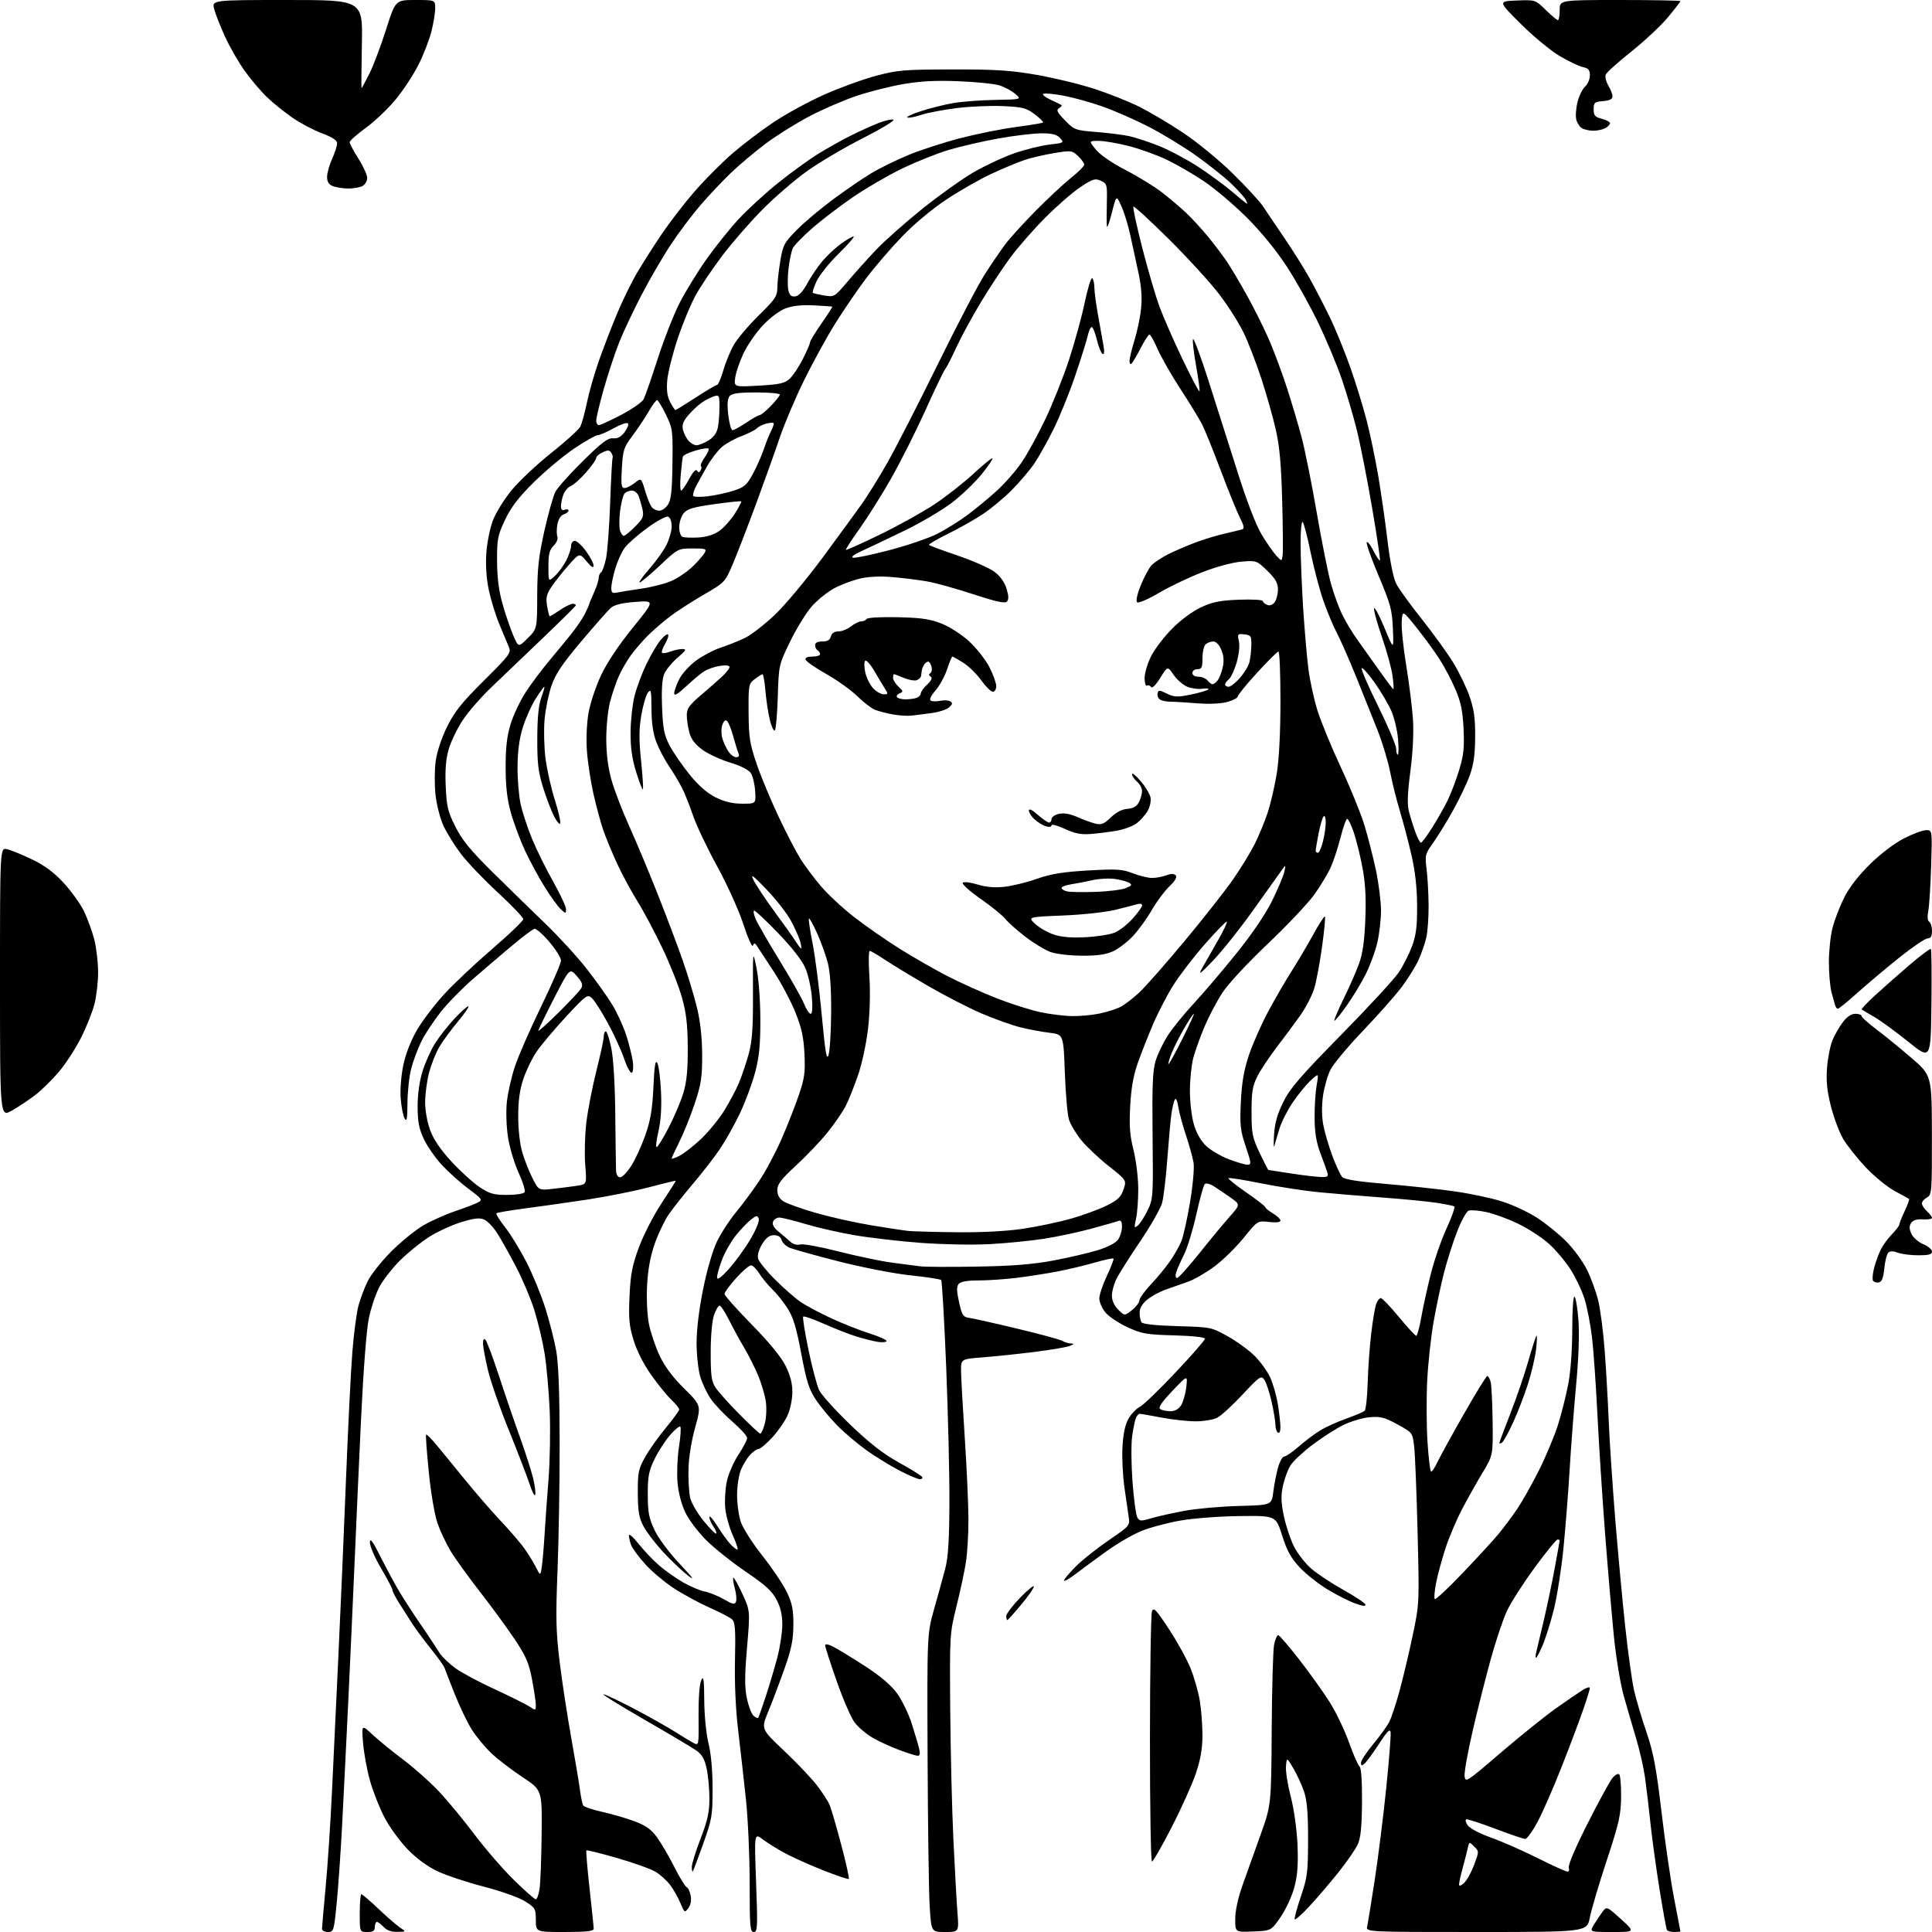 <?xml version="1.0" encoding="UTF-8" standalone="no"?>
<svg 
  version="1.1" 
  xmlns="http://www.w3.org/2000/svg" 
  xmlns:xlink="http://www.w3.org/1999/xlink" 
  xmlns:svg="http://www.w3.org/2000/svg"
  xmlns:rdf="http://www.w3.org/1999/02/22-rdf-syntax-ns#"
  xmlns:cc="http://creativecommons.org/ns#"
  xmlns:dc="http://purl.org/dc/elements/1.1/"
  viewBox="0 0 768 768"
  width="768"
  height="768"
>
<style>svg {background-color: white; }</style>"
<path stroke="none" fill="black" fill-rule="evenodd" d="M130.35,768.00C129.06,768.00 128.00,767.44 128.00,766.75C128.01,766.06 128.66,758.52 129.46,750.00C130.26,741.48 131.38,724.60 131.95,712.50C132.52,700.40 133.66,676.33 134.48,659.00C135.31,641.67 136.66,610.17 137.50,589.00C138.33,567.83 139.49,544.59 140.07,537.36C140.65,530.13 141.72,521.96 142.45,519.20C143.18,516.43 144.84,512.00 146.14,509.35C147.44,506.70 151.65,501.37 155.50,497.51C159.35,493.66 165.05,489.01 168.17,487.18C171.28,485.35 177.02,482.78 180.93,481.46C184.83,480.14 188.94,478.57 190.05,477.97C191.92,476.97 191.64,476.57 186.29,472.60C183.10,470.25 178.34,465.99 175.70,463.15C173.06,460.30 169.80,455.62 168.46,452.74C166.55,448.63 166.02,445.85 166.01,439.86C166.00,435.06 166.73,429.85 167.96,425.86C169.04,422.36 171.30,417.34 172.98,414.69C174.66,412.04 178.11,407.66 180.65,404.94C183.19,402.22 185.68,400.00 186.17,400.00C186.67,400.00 184.82,402.70 182.08,406.00C179.33,409.31 175.96,413.92 174.59,416.25C173.22,418.59 171.41,423.18 170.55,426.46C169.70,429.74 169.00,435.01 169.00,438.17C169.00,441.52 169.86,446.21 171.04,449.39C172.41,453.05 175.23,457.16 179.56,461.84C183.12,465.69 188.13,470.22 190.69,471.92C194.65,474.54 196.28,475.00 201.61,475.00C205.06,475.00 208.18,474.51 208.55,473.92C208.92,473.32 207.84,469.83 206.15,466.17C204.47,462.50 202.57,456.17 201.94,452.10C201.29,447.89 201.09,441.85 201.48,438.10C201.86,434.47 203.29,428.12 204.66,424.00C206.02,419.88 210.71,409.16 215.07,400.18C219.43,391.21 223.00,382.95 223.00,381.84C223.00,380.73 220.90,377.37 218.34,374.37C215.78,371.37 213.12,369.05 212.43,369.21C211.73,369.37 207.69,372.43 203.43,376.00C199.17,379.57 192.22,385.51 187.99,389.18C183.75,392.85 178.03,398.70 175.27,402.18C172.52,405.66 169.07,410.85 167.62,413.73C166.17,416.61 164.31,421.54 163.49,424.69C162.67,427.84 161.99,434.04 161.97,438.46C161.95,444.78 161.70,446.10 160.84,444.61C160.24,443.58 159.54,439.98 159.28,436.61C159.01,433.07 159.46,427.46 160.35,423.28C161.31,418.77 163.38,413.50 165.86,409.28C168.04,405.55 172.97,399.11 176.80,394.96C180.64,390.82 189.22,382.74 195.89,377.01C202.55,371.29 208.00,366.05 208.00,365.37C208.00,364.69 203.47,359.95 197.93,354.82C192.38,349.69 185.79,342.80 183.28,339.50C180.77,336.20 177.62,331.15 176.30,328.29C174.97,325.41 173.54,319.87 173.12,315.93C172.70,312.00 172.73,306.02 173.18,302.64C173.67,298.97 175.47,293.49 177.67,289.00C180.66,282.91 183.42,279.44 192.33,270.59C202.71,260.28 203.26,259.53 202.24,257.09C201.65,255.66 199.97,251.66 198.52,248.18C197.06,244.70 195.18,238.63 194.34,234.68C193.36,230.10 192.99,224.78 193.31,220.00C193.58,215.88 194.75,210.00 195.90,206.95C197.05,203.89 200.43,198.44 203.41,194.83C206.38,191.22 213.47,184.56 219.16,180.03C224.85,175.50 230.01,170.83 230.64,169.65C231.26,168.47 232.47,164.12 233.32,160.00C234.17,155.88 236.29,148.45 238.04,143.50C239.79,138.55 242.99,130.22 245.16,125.00C247.32,119.78 250.95,112.35 253.21,108.50C255.48,104.65 259.92,97.67 263.08,93.00C266.24,88.33 272.12,80.70 276.16,76.05C280.20,71.41 286.95,64.63 291.16,60.99C295.37,57.35 302.78,51.73 307.62,48.51C312.47,45.28 321.40,40.42 327.46,37.70C333.53,34.98 342.77,31.61 348.00,30.20C356.74,27.85 359.19,27.64 378.50,27.60C395.75,27.57 401.75,27.95 412.11,29.76C419.05,30.96 429.44,33.49 435.20,35.38C440.96,37.26 449.01,40.48 453.08,42.53C457.16,44.58 464.95,49.21 470.38,52.82C475.83,56.44 484.64,63.67 490.01,68.94C495.37,74.20 500.83,80.13 502.13,82.11C503.43,84.10 507.23,89.73 510.56,94.61C513.90,99.50 518.38,106.65 520.53,110.50C522.67,114.35 526.29,121.33 528.57,126.00C530.85,130.68 534.58,139.81 536.86,146.31C539.13,152.80 542.10,162.48 543.44,167.81C544.79,173.14 546.81,182.90 547.93,189.50C549.04,196.10 550.68,207.56 551.57,214.96C552.56,223.27 553.89,229.82 555.04,232.07C556.06,234.07 560.58,240.33 565.08,245.98C569.59,251.63 575.22,259.41 577.61,263.28C579.99,267.15 582.96,273.28 584.20,276.91C585.96,282.03 586.45,285.62 586.40,293.00C586.35,300.02 585.79,304.01 584.23,308.28C583.08,311.45 580.07,317.75 577.54,322.28C575.01,326.80 571.47,332.57 569.65,335.10C566.52,339.47 566.40,339.98 567.10,345.60C567.50,348.84 567.86,355.32 567.89,360.00C567.92,364.68 567.51,370.43 566.96,372.79C566.42,375.15 564.99,379.20 563.80,381.79C562.60,384.38 559.59,389.20 557.09,392.50C554.60,395.80 547.71,403.57 541.79,409.77C535.86,415.98 530.07,422.91 528.91,425.17C527.75,427.44 526.41,432.13 525.92,435.58C525.36,439.51 525.40,443.86 526.03,447.18C526.58,450.11 528.21,455.65 529.64,459.50C531.08,463.35 532.84,467.13 533.56,467.89C534.45,468.85 539.88,469.71 550.68,470.61C559.38,471.34 571.65,472.66 577.95,473.55C584.25,474.43 592.83,476.24 597.03,477.57C601.22,478.89 607.49,481.81 610.95,484.05C614.41,486.28 619.62,490.49 622.53,493.40C625.43,496.30 629.14,501.34 630.77,504.59C632.40,507.84 634.45,513.42 635.32,517.00C636.19,520.58 637.35,529.58 637.90,537.00C638.45,544.42 639.17,557.02 639.50,565.00C639.83,572.98 641.00,590.52 642.09,604.00C643.19,617.48 644.99,636.83 646.09,647.00C647.20,657.17 648.76,668.42 649.58,672.00C650.39,675.58 652.59,683.00 654.48,688.50C657.27,696.68 658.37,702.51 660.50,720.50C661.93,732.60 664.20,748.12 665.55,755.00C666.89,761.88 667.99,767.61 668.00,767.75C668.00,767.89 666.90,768.00 665.56,768.00C664.22,768.00 662.90,767.65 662.64,767.23C662.38,766.81 661.05,759.50 659.68,750.98C658.32,742.47 656.68,730.55 656.05,724.50C655.42,718.45 654.46,710.35 653.91,706.50C653.37,702.65 651.77,695.67 650.37,691.00C648.97,686.33 646.76,678.75 645.47,674.17C644.17,669.59 642.42,659.02 641.57,650.67C640.73,642.33 639.14,623.80 638.04,609.50C636.94,595.20 635.58,574.05 635.01,562.50C634.44,550.95 633.49,537.26 632.90,532.07C632.31,526.88 630.97,519.87 629.93,516.50C628.88,513.12 626.30,507.68 624.19,504.42C622.08,501.15 618.15,496.54 615.46,494.18C612.77,491.81 607.32,488.30 603.35,486.39C599.37,484.48 593.70,482.41 590.73,481.79C587.76,481.17 584.63,480.93 583.77,481.26C582.90,481.59 580.84,485.38 579.18,489.68C577.53,493.98 575.19,501.32 573.99,506.00C572.79,510.68 570.93,519.45 569.87,525.50C568.80,531.55 567.66,542.12 567.33,549.00C566.99,555.88 567.05,566.79 567.46,573.25C567.87,579.71 568.52,585.00 568.91,585.00C569.31,585.00 570.42,583.31 571.38,581.25C572.35,579.19 577.04,570.64 581.82,562.25C586.59,553.87 590.83,547.00 591.23,547.00C591.63,547.00 592.23,548.09 592.57,549.42C592.90,550.75 593.25,557.83 593.34,565.17C593.50,578.50 593.50,578.50 589.29,585.50C586.97,589.35 583.30,595.90 581.12,600.06C578.95,604.22 576.01,611.16 574.60,615.48C573.19,619.81 571.51,625.98 570.88,629.20C570.25,632.42 570.00,635.34 570.34,635.67C570.67,636.01 575.63,631.38 581.35,625.39C587.06,619.40 593.44,612.48 595.50,610.00C597.57,607.52 600.94,603.02 603.00,600.00C605.05,596.98 608.99,590.00 611.75,584.50C614.50,579.00 617.91,570.87 619.31,566.43C620.71,561.99 622.56,554.62 623.43,550.07C624.37,545.11 625.00,536.38 625.00,528.33C625.00,520.69 625.39,515.12 625.89,515.43C626.38,515.74 627.09,519.93 627.45,524.74C627.87,530.23 627.53,539.85 626.54,550.50C625.67,559.85 624.51,574.92 623.97,584.00C623.43,593.08 622.30,607.35 621.47,615.73C620.63,624.11 618.88,635.14 617.57,640.23C616.26,645.33 614.27,651.64 613.13,654.25C612.00,656.86 610.87,659.00 610.63,659.00C610.39,659.00 610.36,658.21 610.57,657.25C610.79,656.29 612.09,650.77 613.47,645.00C614.85,639.23 616.88,629.58 617.99,623.56C619.10,617.54 620.00,612.48 620.00,612.31C620.00,612.14 619.60,612.00 619.12,612.00C618.64,612.00 614.53,617.06 609.99,623.25C605.45,629.44 600.49,637.20 598.97,640.50C597.45,643.80 594.59,652.35 592.61,659.50C590.64,666.65 587.41,679.41 585.45,687.86C583.49,696.30 582.03,704.47 582.19,706.01C582.49,708.73 582.95,708.43 596.48,696.81C604.17,690.21 614.05,682.26 618.44,679.15C622.83,676.04 627.67,672.72 629.21,671.76C630.74,670.81 632.00,670.47 632.00,671.02C632.00,671.56 630.70,675.72 629.12,680.25C627.54,684.79 623.67,695.02 620.52,703.00C617.37,710.98 613.18,720.54 611.19,724.25C609.20,727.96 607.00,731.00 606.30,731.00C605.59,731.00 600.23,729.18 594.39,726.96C588.54,724.73 583.35,723.05 582.86,723.21C582.37,723.38 582.63,724.45 583.44,725.61C584.27,726.80 588.28,728.90 592.70,730.47C596.99,731.99 605.33,735.66 611.23,738.62C617.14,741.58 622.47,744.00 623.09,744.00C623.71,744.00 623.94,743.29 623.61,742.43C623.26,741.51 626.33,734.29 631.02,725.02C635.43,716.31 639.88,708.13 640.93,706.84C641.97,705.55 643.20,704.88 643.66,705.33C644.12,705.79 644.46,709.84 644.41,714.33C644.34,721.43 643.59,724.73 638.72,739.50C635.63,748.85 632.60,759.09 631.98,762.25C630.86,768.00 630.86,768.00 586.91,768.00C542.96,768.00 542.96,768.00 543.48,765.75C543.76,764.51 545.12,756.11 546.51,747.08C547.89,738.04 549.94,721.65 551.06,710.65C552.18,699.65 552.96,689.73 552.80,688.61C552.57,687.05 551.47,688.14 548.17,693.23C545.79,696.89 543.20,700.42 542.42,701.07C541.30,702.00 541.00,701.92 541.00,700.71C541.00,699.87 543.19,696.55 545.86,693.34C548.53,690.13 551.41,686.14 552.26,684.48C553.11,682.82 554.97,677.20 556.39,671.98C557.80,666.77 560.15,656.88 561.59,650.00C564.20,637.60 564.22,637.27 563.51,609.00C563.12,593.33 562.51,578.02 562.15,575.00C561.50,569.50 561.50,569.50 555.50,566.21C550.36,563.40 548.76,562.99 544.39,563.38C541.58,563.63 536.85,565.04 533.89,566.52C530.92,568.00 525.43,571.53 521.68,574.36C517.93,577.19 514.00,580.88 512.95,582.57C511.91,584.26 510.57,587.90 509.98,590.66C509.14,594.56 509.23,597.24 510.37,602.71C511.18,606.58 512.99,612.01 514.39,614.78C515.79,617.54 518.88,621.50 521.26,623.57C523.64,625.63 529.36,629.43 533.98,631.99C538.60,634.56 542.56,637.18 542.77,637.81C543.03,638.60 541.78,638.48 538.83,637.44C536.45,636.60 531.49,634.10 527.82,631.89C524.14,629.67 519.12,625.70 516.65,623.06C513.19,619.35 511.60,616.47 509.67,610.38C507.17,602.50 507.17,602.50 492.84,602.66C484.79,602.75 474.40,603.54 469.15,604.46C464.01,605.36 457.04,607.23 453.65,608.62C450.27,610.02 444.12,613.58 440.00,616.54C435.88,619.50 430.36,623.56 427.75,625.56C425.14,627.56 423.00,628.77 423.00,628.25C423.00,627.73 425.14,625.18 427.75,622.59C430.36,620.00 436.26,615.32 440.85,612.20C449.04,606.61 449.19,606.44 448.67,603.00C448.38,601.08 447.61,595.72 446.95,591.09C446.30,586.47 445.96,579.22 446.21,574.98C446.51,569.78 447.29,566.18 448.63,563.89C449.71,562.03 451.70,559.96 453.05,559.29C454.40,558.63 460.79,552.47 467.25,545.62C473.71,538.76 479.00,532.71 479.00,532.16C479.00,531.57 473.99,531.03 466.75,530.83C455.73,530.53 453.87,530.21 448.21,527.59C444.75,526.00 440.81,523.37 439.46,521.77C438.11,520.16 437.00,517.64 437.00,516.17C437.00,514.70 438.36,510.62 440.03,507.11C441.69,503.59 442.86,500.52 442.62,500.29C442.38,500.05 439.11,500.76 435.35,501.85C431.58,502.95 424.90,504.55 420.50,505.40C416.10,506.25 408.69,507.41 404.03,507.98C399.37,508.54 392.56,509.00 388.90,509.00C384.45,509.00 381.86,509.46 381.09,510.39C380.22,511.43 380.26,513.20 381.24,517.64C382.36,522.70 382.88,523.54 385.02,523.82C386.38,523.99 394.93,525.90 404.00,528.07C413.07,530.23 421.28,532.45 422.24,533.00C423.19,533.55 424.77,534.03 425.74,534.06C427.11,534.11 427.00,534.33 425.25,535.03C424.02,535.53 417.72,536.60 411.25,537.41C404.79,538.22 395.56,539.19 390.75,539.56C382.00,540.24 382.00,540.24 382.03,544.87C382.04,547.42 382.71,559.40 383.51,571.50C384.30,583.60 384.96,598.23 384.97,604.00C384.98,609.77 384.53,617.42 383.97,621.00C383.42,624.58 381.73,632.45 380.23,638.50C377.53,649.39 377.50,649.80 377.73,679.50C377.86,696.00 378.42,719.17 378.98,731.00C379.54,742.83 380.27,755.99 380.60,760.25C381.21,768.00 381.21,768.00 375.70,768.00C370.19,768.00 370.19,768.00 369.56,757.75C369.21,752.11 368.84,725.45 368.73,698.50C368.53,649.50 368.53,649.50 371.36,639.50C372.92,634.00 374.90,626.80 375.76,623.50C376.91,619.10 377.35,612.16 377.41,597.50C377.46,586.50 376.88,562.20 376.13,543.50C375.37,524.80 374.47,509.20 374.13,508.84C373.78,508.47 368.33,507.64 362.01,506.98C355.55,506.31 343.04,503.88 333.39,501.43C323.97,499.03 315.11,496.55 313.71,495.92C312.31,495.28 310.95,493.91 310.68,492.88C310.36,491.67 309.29,491.00 307.68,491.00C305.88,491.00 304.54,492.01 302.98,494.53C301.65,496.69 301.02,498.92 301.36,500.28C301.66,501.50 304.75,505.32 308.21,508.76C311.67,512.20 316.25,516.19 318.39,517.64C320.52,519.08 325.92,521.95 330.39,524.02C334.85,526.09 341.74,528.82 345.70,530.07C349.66,531.33 352.68,532.71 352.41,533.15C352.14,533.58 350.48,533.68 348.71,533.38C346.95,533.07 343.25,532.13 340.50,531.30C337.75,530.46 331.98,528.21 327.67,526.30C323.37,524.38 319.60,523.07 319.29,523.37C318.99,523.68 319.93,529.63 321.38,536.60C322.84,543.56 324.74,550.76 325.61,552.59C326.48,554.43 332.00,560.55 337.88,566.21C345.64,573.67 350.97,577.83 357.28,581.34C362.07,584.00 366.25,586.59 366.56,587.09C366.87,587.59 366.45,588.00 365.63,588.00C364.81,588.00 361.16,586.44 357.50,584.54C353.85,582.63 347.97,579.02 344.45,576.50C340.92,573.98 335.72,569.58 332.88,566.71C330.05,563.85 326.22,559.25 324.38,556.49C321.61,552.34 320.61,549.21 318.51,538.07C316.56,527.69 315.32,523.61 313.03,520.05C311.41,517.52 308.68,514.11 306.97,512.48C305.26,510.84 302.95,508.04 301.85,506.25C300.74,504.46 299.24,503.00 298.51,503.00C297.78,503.00 295.12,505.30 292.59,508.11C290.07,510.92 288.00,513.73 288.00,514.36C288.01,514.99 292.86,520.45 298.80,526.50C305.75,533.59 310.55,539.43 312.29,542.95C314.18,546.74 314.99,549.93 314.98,553.45C314.97,556.23 314.10,560.38 313.05,562.69C312.01,564.99 309.26,568.93 306.95,571.44C304.64,573.95 302.21,576.00 301.55,576.00C300.89,576.00 299.39,577.02 298.22,578.26C297.05,579.51 295.40,582.19 294.55,584.23C293.70,586.27 293.00,590.80 293.00,594.29C293.00,597.78 293.68,602.65 294.52,605.10C295.36,607.56 299.24,613.60 303.14,618.53C307.05,623.46 311.41,629.98 312.84,633.00C314.93,637.44 315.42,639.94 315.38,646.00C315.34,651.95 314.60,655.56 311.78,663.50C309.83,669.00 306.95,676.61 305.38,680.40C302.52,687.30 302.52,687.30 311.62,695.90C316.63,700.63 322.50,706.80 324.68,709.62C326.86,712.43 329.18,716.03 329.84,717.62C330.49,719.20 332.56,726.34 334.44,733.48C336.33,740.63 337.67,746.66 337.43,746.90C337.19,747.14 332.61,745.60 327.25,743.49C321.89,741.37 315.02,738.29 312.00,736.65C308.98,735.01 305.00,732.53 303.16,731.15C299.83,728.63 299.83,728.63 300.56,748.32C301.22,766.20 301.13,768.00 299.64,768.00C298.18,768.00 298.00,765.92 298.00,748.61C298.00,737.94 297.34,722.98 296.53,715.36C295.72,707.74 294.33,695.42 293.45,688.00C292.43,679.45 291.96,669.10 292.17,659.79C292.44,647.68 292.23,644.83 291.00,643.71C290.18,642.97 286.12,640.86 282.00,639.03C277.88,637.20 271.49,633.73 267.81,631.32C264.13,628.90 259.01,624.59 256.44,621.73C253.87,618.87 251.37,615.48 250.89,614.20C250.40,612.92 250.00,611.18 250.00,610.35C250.00,609.51 251.75,611.03 253.88,613.73C256.02,616.43 259.73,620.33 262.13,622.39C264.53,624.45 268.80,627.45 271.62,629.06C274.44,630.68 278.26,632.29 280.12,632.64C281.98,633.00 285.41,634.39 287.75,635.74C291.31,637.79 292.08,637.94 292.57,636.68C292.88,635.86 292.67,633.48 292.10,631.40C291.52,629.32 291.25,627.41 291.50,627.17C291.74,626.93 293.35,629.78 295.07,633.50C298.21,640.28 298.21,640.28 296.96,654.89C295.99,666.31 295.98,670.74 296.91,675.17C297.57,678.29 298.77,681.40 299.58,682.07C300.39,682.74 301.20,683.11 301.39,682.89C301.57,682.68 302.91,678.90 304.35,674.50C305.80,670.10 307.87,663.12 308.97,659.00C310.06,654.88 310.96,648.98 310.98,645.91C310.99,641.97 310.32,639.01 308.69,635.91C306.90,632.47 304.22,630.03 296.56,624.84C291.15,621.17 284.07,615.55 280.83,612.34C277.57,609.11 273.79,604.11 272.40,601.18C270.86,597.93 269.65,593.25 269.32,589.18C269.01,585.50 269.28,579.18 269.91,575.11C270.54,571.05 270.78,567.45 270.43,567.11C270.08,566.78 268.26,568.27 266.38,570.44C264.50,572.60 261.73,576.88 260.23,579.94C257.91,584.67 257.50,586.77 257.50,594.00C257.50,601.10 257.94,603.43 260.14,608.13C261.67,611.40 265.87,617.06 270.14,621.60C275.57,627.38 276.42,628.59 273.36,626.22C271.09,624.45 266.69,620.27 263.59,616.93C260.50,613.58 256.98,608.97 255.77,606.67C254.00,603.30 253.57,600.77 253.54,593.50C253.50,585.42 253.79,583.97 256.37,579.33C257.95,576.48 261.66,571.23 264.62,567.67C267.58,564.10 270.00,560.78 270.00,560.28C270.00,559.78 268.60,558.05 266.89,556.44C265.17,554.82 261.56,550.37 258.85,546.55C255.83,542.28 253.13,536.93 251.84,532.71C250.09,526.94 249.83,524.09 250.25,515.16C250.67,506.35 251.32,502.97 254.04,495.68C255.84,490.83 259.90,482.95 263.06,478.18C266.21,473.41 268.73,469.43 268.65,469.35C268.57,469.26 263.76,470.44 257.97,471.96C252.18,473.48 241.15,475.68 233.47,476.85C225.79,478.01 214.64,479.60 208.70,480.37C202.76,481.14 197.66,482.01 197.36,482.30C197.07,482.60 198.59,485.08 200.76,487.81C202.92,490.54 206.73,496.77 209.24,501.64C211.74,506.51 215.14,514.77 216.78,520.00C218.43,525.23 220.38,532.88 221.11,537.00C222.01,542.06 222.45,553.93 222.47,573.50C222.49,589.45 222.10,612.40 221.62,624.50C220.88,643.00 221.01,648.72 222.45,660.50C223.39,668.20 225.45,681.70 227.02,690.50C228.60,699.30 230.19,708.80 230.56,711.62C230.92,714.44 231.51,717.18 231.86,717.72C232.21,718.26 235.65,719.41 239.50,720.27C243.35,721.13 249.12,722.82 252.31,724.01C256.71,725.66 258.86,727.20 261.16,730.35C262.83,732.63 265.93,737.94 268.06,742.15C270.19,746.36 272.38,749.96 272.94,750.15C273.50,750.34 274.22,751.85 274.54,753.50C274.91,755.41 274.58,757.23 273.63,758.50C272.18,760.43 272.07,760.36 270.47,756.50C269.55,754.30 267.73,751.08 266.42,749.34C265.11,747.61 262.54,745.26 260.69,744.12C258.85,742.98 251.98,740.51 245.42,738.62C238.87,736.73 233.32,735.36 233.11,735.57C232.89,735.78 233.46,742.60 234.36,750.72C235.27,758.85 236.01,766.06 236.01,766.75C236.00,767.68 233.03,768.00 224.50,768.00C213.00,768.00 213.00,768.00 213.00,763.25C213.00,758.75 212.77,758.36 208.75,755.82C206.38,754.32 199.20,751.76 192.50,750.02C185.90,748.31 177.64,745.58 174.15,743.96C170.07,742.06 165.79,738.95 162.14,735.23C159.03,732.04 154.84,726.30 152.84,722.47C150.84,718.64 148.23,712.00 147.04,707.72C145.85,703.44 144.62,696.69 144.31,692.72C143.75,685.50 143.75,685.50 148.12,689.57C150.53,691.81 156.00,696.27 160.28,699.48C164.57,702.70 170.93,708.36 174.42,712.06C177.92,715.77 184.27,723.46 188.55,729.15C192.83,734.84 199.88,742.99 204.21,747.25C208.55,751.51 212.50,755.00 212.99,755.00C213.48,755.00 214.16,753.09 214.50,750.75C214.84,748.41 215.20,738.64 215.31,729.03C215.50,711.57 215.50,711.57 207.69,706.43C203.40,703.60 197.81,699.31 195.27,696.89C192.73,694.48 189.25,690.25 187.52,687.50C185.80,684.75 182.77,678.45 180.80,673.50C178.83,668.55 176.99,663.83 176.70,663.00C176.42,662.17 174.00,658.80 171.34,655.49C168.68,652.19 165.34,647.69 163.92,645.49C162.50,643.30 160.14,639.60 158.67,637.27C157.20,634.95 156.00,632.60 156.00,632.05C156.00,631.50 153.97,627.63 151.50,623.45C149.03,619.26 147.02,614.63 147.04,613.17C147.07,611.15 148.12,612.57 151.35,619.00C153.70,623.67 157.10,629.95 158.90,632.95C160.71,635.94 164.05,641.12 166.34,644.45C168.63,647.78 171.07,651.40 171.76,652.50C172.46,653.60 173.85,655.73 174.84,657.24C175.84,658.74 178.65,661.41 181.08,663.17C183.51,664.93 190.52,668.68 196.65,671.50C202.78,674.33 208.96,677.40 210.40,678.34C212.94,680.01 213.00,679.99 213.00,677.77C213.00,676.52 212.32,671.94 211.49,667.59C210.23,661.01 209.07,658.33 204.57,651.59C201.59,647.14 195.40,638.67 190.80,632.77C186.21,626.87 180.99,619.64 179.21,616.70C177.43,613.77 175.06,608.77 173.95,605.60C172.78,602.26 171.31,593.71 170.46,585.25C169.65,577.23 169.17,570.50 169.38,570.28C169.60,570.07 171.38,571.83 173.36,574.20C175.33,576.56 180.42,582.77 184.66,588.00C188.91,593.23 195.14,600.42 198.50,604.00C201.87,607.58 206.00,612.30 207.68,614.50C209.36,616.70 211.65,620.30 212.77,622.50C214.81,626.50 214.81,626.50 215.35,623.00C215.65,621.08 216.14,615.45 216.44,610.50C216.73,605.55 217.46,595.42 218.05,588.00C218.63,580.58 218.84,568.20 218.50,560.50C218.16,552.80 217.24,542.61 216.46,537.86C215.68,533.11 213.86,525.46 212.43,520.86C210.99,516.26 207.69,508.45 205.10,503.50C202.50,498.55 199.15,492.57 197.65,490.21C196.15,487.85 193.86,485.44 192.55,484.84C190.68,483.99 188.67,484.21 183.29,485.84C179.51,486.99 173.68,489.70 170.33,491.86C166.98,494.03 161.83,498.22 158.87,501.19C155.92,504.16 152.30,508.81 150.83,511.54C149.37,514.27 147.47,519.92 146.61,524.09C145.67,528.64 144.43,544.88 143.50,564.59C142.65,582.69 141.52,607.62 141.00,620.00C140.47,632.38 139.36,656.90 138.53,674.50C137.69,692.10 136.54,715.27 135.97,726.00C135.40,736.73 134.44,750.56 133.82,756.75C132.75,767.58 132.62,768.00 130.35,768.00zM146.00,768.00C143.00,768.00 143.00,768.00 143.00,760.50C143.00,756.38 143.30,753.00 143.67,753.00C144.03,753.00 147.07,755.60 150.42,758.77C153.76,761.94 157.62,765.29 159.00,766.22C161.50,767.90 161.50,767.90 157.90,767.95C155.53,767.98 153.70,767.32 152.50,766.00C151.50,764.90 150.31,764.00 149.85,764.00C149.38,764.00 149.00,764.90 149.00,766.00C149.00,767.56 148.33,768.00 146.00,768.00zM498.17,767.79C491.00,768.09 491.00,768.09 491.02,762.79C491.03,759.56 492.15,754.39 493.89,749.50C495.46,745.10 498.68,736.10 501.04,729.50C505.34,717.50 505.34,717.50 505.52,687.50C505.62,671.00 506.05,655.81 506.48,653.75C506.91,651.69 507.64,650.00 508.10,650.00C508.57,650.00 512.35,654.39 516.51,659.75C520.68,665.11 526.11,672.73 528.60,676.67C531.08,680.61 534.52,687.81 536.26,692.67C537.99,697.53 539.87,701.82 540.45,702.22C541.10,702.66 541.47,707.98 541.42,716.22C541.36,725.72 540.91,730.50 539.82,733.00C538.99,734.92 535.43,740.08 531.90,744.47C528.38,748.85 523.18,754.92 520.34,757.97C517.51,761.01 514.96,763.27 514.69,763.00C514.42,762.73 515.49,758.67 517.07,754.00C519.71,746.23 519.96,744.29 519.98,731.28C519.99,720.91 519.57,715.78 518.41,712.28C517.53,709.65 515.62,705.48 514.16,703.00C511.50,698.50 511.50,698.50 511.20,702.13C511.03,704.12 511.88,709.52 513.08,714.13C514.35,718.95 515.48,726.95 515.76,733.01C516.11,740.79 515.81,745.19 514.60,749.92C513.66,753.57 511.32,758.72 509.15,761.91C505.33,767.50 505.33,767.50 498.17,767.79zM640.95,768.00C631.89,768.00 631.89,768.00 633.55,765.18C634.47,763.64 636.00,761.33 636.96,760.06C638.70,757.75 638.70,757.75 644.36,762.87C650.02,768.00 650.02,768.00 640.95,768.00zM581.98,748.52C583.07,747.53 584.86,744.31 585.97,741.35C587.97,736.00 587.97,735.97 586.01,734.01C584.04,732.04 584.03,732.04 583.43,734.77C583.10,736.27 582.19,739.82 581.41,742.65C580.64,745.49 580.00,748.37 580.00,749.06C580.00,749.88 580.68,749.69 581.98,748.52zM275.38,743.92C275.17,744.15 275.00,743.34 275.00,742.13C275.00,740.92 276.57,735.85 278.50,730.86C281.28,723.67 282.00,720.39 282.00,714.95C282.00,711.18 281.51,705.83 280.92,703.06C280.11,699.31 279.08,697.48 276.87,695.90C275.23,694.74 265.71,689.07 255.70,683.31C245.69,677.54 238.62,673.14 240.00,673.51C241.38,673.89 247.14,676.65 252.81,679.65C258.48,682.65 265.45,686.59 268.31,688.40C271.16,690.22 274.47,692.21 275.65,692.83C277.80,693.96 277.80,693.94 277.69,682.23C277.63,675.31 278.05,669.48 278.73,668.00C279.68,665.93 279.89,667.29 279.95,676.00C280.00,682.03 280.72,689.26 281.64,693.00C282.65,697.08 283.26,703.78 283.26,711.00C283.26,721.76 283.02,723.17 279.51,733.00C277.44,738.77 275.59,743.69 275.38,743.92zM457.92,740.00C457.47,740.00 457.11,718.06 457.12,691.25C457.14,664.44 457.50,641.60 457.93,640.50C458.59,638.81 459.62,639.89 464.69,647.62C467.99,652.63 471.86,659.68 473.31,663.29C474.75,666.90 476.39,672.70 476.96,676.18C477.52,679.65 477.99,685.80 477.99,689.82C478.00,695.05 477.26,699.34 475.42,704.82C474.01,709.05 469.68,718.69 465.80,726.25C461.92,733.81 458.38,740.00 457.92,740.00zM364.77,697.95C364.07,697.92 360.75,696.87 357.39,695.62C354.03,694.37 349.26,692.17 346.79,690.73C344.33,689.28 341.16,686.58 339.74,684.73C338.33,682.88 335.11,675.46 332.59,668.25C330.06,661.03 328.00,654.64 328.00,654.04C328.00,653.37 329.25,653.58 331.25,654.61C333.04,655.52 338.65,658.95 343.73,662.22C349.90,666.21 354.15,669.80 356.54,673.06C358.51,675.74 361.17,681.21 362.45,685.22C363.72,689.22 365.05,693.74 365.40,695.25C365.84,697.15 365.65,697.98 364.77,697.95zM400.41,644.00C400.19,644.00 400.00,643.29 400.00,642.41C400.00,641.54 402.47,638.28 405.48,635.16C408.49,632.05 410.97,630.02 410.98,630.66C410.99,631.30 408.71,634.56 405.91,637.91C403.12,641.26 400.64,644.00 400.41,644.00zM293.12,616.00C293.54,616.00 292.76,613.53 291.37,610.50C289.99,607.48 288.61,602.61 288.31,599.68C288.00,596.75 288.28,591.92 288.91,588.93C289.55,585.94 291.63,581.14 293.54,578.27C295.44,575.39 297.00,572.39 297.00,571.61C297.00,570.84 294.38,567.92 291.17,565.15C287.96,562.37 284.11,558.32 282.60,556.14C281.09,553.97 279.20,550.01 278.39,547.35C277.58,544.68 276.91,538.67 276.90,534.00C276.88,528.73 277.86,520.58 279.48,512.55C281.01,504.92 283.28,497.12 285.00,493.55C286.60,490.22 289.97,485.02 292.48,482.00C294.99,478.98 299.13,473.40 301.68,469.60C304.24,465.81 308.22,458.38 310.53,453.10C312.85,447.82 315.97,439.93 317.46,435.56C319.80,428.75 320.13,426.42 319.79,419.06C319.48,412.42 318.68,408.71 316.21,402.50C314.46,398.10 310.51,390.68 307.44,386.00C304.36,381.32 301.41,376.82 300.87,376.00C300.04,374.74 299.79,374.72 299.31,375.90C298.99,376.68 297.26,372.81 295.46,367.31C293.63,361.70 289.04,351.58 285.03,344.26C281.09,337.09 276.80,328.05 275.49,324.18C274.18,320.31 272.20,315.35 271.08,313.15C269.96,310.96 267.63,307.06 265.89,304.50C264.16,301.93 261.90,297.61 260.87,294.90C259.61,291.58 258.99,287.30 258.97,281.74C258.94,274.48 258.77,273.72 257.54,275.34C256.78,276.35 255.60,280.40 254.93,284.34C253.99,289.84 253.97,294.04 254.84,302.43C255.46,308.45 255.78,313.55 255.55,313.78C255.33,314.01 254.12,310.89 252.87,306.85C251.23,301.54 250.62,297.14 250.66,291.00C250.70,286.32 251.43,279.77 252.29,276.44C253.15,273.11 255.26,267.48 256.98,263.94C258.69,260.40 261.17,256.17 262.50,254.54C263.83,252.91 265.20,251.87 265.55,252.22C265.91,252.57 265.39,254.23 264.40,255.90C263.41,257.57 262.86,259.19 263.16,259.50C263.47,259.80 264.94,259.59 266.43,259.03C267.91,258.46 270.08,258.00 271.25,258.00C273.03,258.00 272.72,258.54 269.32,261.46C267.09,263.36 264.71,266.28 264.02,267.94C263.19,269.96 262.91,274.39 263.19,281.23C263.55,289.93 264.02,292.26 266.27,296.50C267.73,299.25 271.30,304.43 274.21,308.00C277.75,312.35 281.16,315.32 284.50,316.98C287.97,318.71 291.18,319.47 295.00,319.48C300.50,319.50 300.50,319.50 300.19,314.50C300.01,311.75 299.25,308.54 298.49,307.36C297.62,306.02 294.55,304.45 290.24,303.14C286.47,302.00 281.52,299.71 279.25,298.06C276.37,295.98 274.79,293.92 274.06,291.28C273.48,289.20 273.01,286.07 273.01,284.31C273.00,281.67 273.97,280.30 278.66,276.31C281.77,273.67 285.59,270.30 287.16,268.83C288.72,267.36 290.00,265.70 290.00,265.14C290.00,264.54 288.48,264.35 286.25,264.68C284.19,264.99 281.39,265.94 280.02,266.79C278.66,267.64 275.40,270.35 272.77,272.81C269.42,275.95 268.00,276.78 268.00,275.60C268.00,274.67 268.91,272.13 270.02,269.95C271.14,267.77 274.18,264.43 276.77,262.54C279.37,260.64 283.72,258.36 286.43,257.47C289.14,256.57 293.40,254.88 295.90,253.71C298.40,252.53 303.79,248.40 307.87,244.53C311.96,240.67 320.52,230.43 326.90,221.80C333.28,213.16 340.35,203.49 342.61,200.30C344.87,197.11 349.42,189.78 352.71,184.00C356.00,178.22 364.99,160.68 372.69,145.00C380.39,129.32 388.85,113.12 391.49,109.00C394.14,104.88 397.83,99.47 399.69,97.00C401.56,94.53 407.00,88.54 411.79,83.70C416.57,78.87 422.85,73.02 425.74,70.71C428.64,68.41 431.00,66.03 431.00,65.43C431.00,64.84 429.89,63.30 428.53,62.02C426.14,59.79 425.79,59.74 419.04,60.86C415.18,61.49 409.88,62.73 407.26,63.61C404.64,64.48 398.70,66.96 394.06,69.12C389.41,71.28 381.31,75.92 376.04,79.42C370.41,83.17 363.18,89.23 358.47,94.15C354.06,98.74 347.73,106.10 344.41,110.50C341.08,114.90 335.54,123.00 332.09,128.50C328.64,134.00 322.96,144.35 319.47,151.50C315.98,158.65 311.70,168.78 309.95,174.00C308.19,179.22 303.93,191.15 300.47,200.50C297.00,209.85 292.83,220.65 291.18,224.50C288.25,231.37 288.04,231.59 279.85,236.33C275.26,238.99 269.25,242.86 266.50,244.93C263.75,247.00 259.74,250.45 257.59,252.60C255.43,254.74 252.37,258.29 250.79,260.47C249.20,262.65 247.02,266.44 245.94,268.88C244.86,271.32 243.30,275.90 242.49,279.05C241.67,282.21 241.00,288.78 241.00,293.66C241.00,299.53 241.69,305.04 243.04,309.91C244.17,313.96 247.35,322.28 250.11,328.39C252.88,334.50 257.99,346.70 261.47,355.50C264.96,364.30 269.46,376.23 271.47,382.00C273.48,387.77 276.03,396.24 277.12,400.82C278.43,406.30 279.11,412.67 279.12,419.46C279.14,428.33 278.71,431.06 276.10,438.86C274.43,443.86 271.69,450.64 270.03,453.94C268.36,457.24 267.00,460.19 267.00,460.50C267.00,460.80 268.44,460.31 270.19,459.40C271.95,458.49 275.77,455.49 278.70,452.73C281.62,449.96 285.72,444.96 287.81,441.60C289.91,438.25 292.57,433.25 293.72,430.50C294.88,427.75 296.63,422.57 297.61,419.00C299.01,413.87 299.37,408.82 299.32,395.00C299.26,377.50 299.26,377.50 300.76,385.00C301.62,389.34 302.25,397.98 302.25,405.50C302.26,415.62 301.78,420.27 300.12,426.50C298.94,430.90 296.21,438.19 294.06,442.71C291.90,447.22 288.31,453.61 286.07,456.90C283.83,460.19 279.04,466.37 275.42,470.63C271.80,474.90 267.49,480.34 265.84,482.73C264.20,485.12 261.70,490.32 260.30,494.29C258.57,499.18 257.59,504.47 257.24,510.73C256.94,516.13 257.24,522.55 257.95,526.23C258.62,529.68 260.55,535.40 262.23,538.94C264.28,543.27 267.49,547.55 272.03,552.03C278.77,558.68 278.77,558.68 276.30,567.59C274.83,572.89 273.77,579.54 273.68,584.00C273.60,588.12 273.88,593.17 274.30,595.20C274.73,597.27 277.09,601.38 279.64,604.51C282.15,607.60 284.43,609.90 284.71,609.63C284.98,609.35 284.48,608.10 283.60,606.84C282.72,605.58 282.00,603.89 282.00,603.08C282.00,602.27 283.40,603.83 285.10,606.55C286.81,609.27 289.14,612.51 290.28,613.75C291.42,614.99 292.70,616.00 293.12,616.00zM457.76,603.50C460.36,602.74 466.32,601.41 471.00,600.55C475.68,599.69 485.35,598.83 492.50,598.64C505.50,598.30 505.50,598.30 506.16,593.02C506.52,590.11 507.36,585.77 508.04,583.37C508.71,580.97 509.81,579.00 510.49,579.00C511.17,579.00 513.69,577.27 516.11,575.15C518.52,573.04 522.30,570.18 524.50,568.80C526.70,567.42 531.43,565.25 535.00,563.98C538.58,562.71 541.92,561.30 542.44,560.84C542.96,560.39 543.52,555.40 543.67,549.76C543.83,544.12 544.46,535.25 545.08,530.06C545.69,524.87 546.59,519.59 547.07,518.31C547.55,517.04 548.38,516.00 548.91,516.00C549.43,516.00 552.65,519.38 556.07,523.50C559.48,527.62 562.59,531.00 562.97,531.00C563.36,531.00 564.25,527.74 564.96,523.75C565.66,519.76 567.36,512.00 568.74,506.51C570.11,501.01 572.95,492.81 575.05,488.27C577.14,483.74 578.52,479.82 578.10,479.56C577.68,479.30 574.45,478.65 570.92,478.11C567.39,477.58 557.75,476.64 549.50,476.03C541.25,475.42 529.77,474.46 524.00,473.90C518.23,473.33 507.94,471.74 501.15,470.37C494.36,468.99 488.59,468.08 488.34,468.33C488.08,468.59 491.28,471.15 495.44,474.02C499.60,476.90 503.00,479.55 503.00,479.91C503.00,480.27 504.35,481.37 506.00,482.34C507.65,483.32 509.00,484.60 509.00,485.19C509.00,485.87 507.34,486.07 504.45,485.75C499.90,485.23 499.90,485.23 494.37,492.08C491.32,495.85 486.10,500.96 482.76,503.44C479.42,505.92 474.73,508.64 472.34,509.48C469.95,510.31 465.96,511.72 463.46,512.60C460.96,513.48 457.59,515.32 455.96,516.69C454.03,518.31 453.01,520.11 453.02,521.84C453.02,523.30 453.36,525.01 453.77,525.63C454.23,526.35 459.45,526.91 468.00,527.16C481.39,527.54 481.55,527.57 488.09,531.23C491.72,533.26 496.51,536.75 498.74,538.98C500.97,541.20 503.72,545.01 504.86,547.43C506.00,549.85 507.39,554.68 507.96,558.16C508.52,561.65 508.99,565.76 508.99,567.31C509.00,568.93 508.58,569.86 508.00,569.50C507.45,569.16 507.00,567.76 507.00,566.39C507.00,565.02 506.30,560.82 505.45,557.07C504.59,553.31 503.29,549.41 502.55,548.40C501.31,546.71 500.67,547.15 493.96,554.33C489.97,558.60 485.45,562.75 483.91,563.55C482.36,564.35 478.49,565.00 475.30,565.00C472.11,565.00 465.97,564.32 461.66,563.50C457.35,562.67 453.46,562.00 453.02,562.00C452.58,562.00 451.90,562.79 451.51,563.75C451.13,564.71 450.46,567.97 450.04,571.00C449.62,574.02 449.68,582.08 450.18,588.91C450.69,595.73 451.53,602.12 452.06,603.10C452.93,604.74 453.40,604.78 457.76,603.50zM212.76,594.22C212.52,594.92 211.52,593.02 210.54,590.00C209.56,586.98 205.88,577.42 202.37,568.77C198.85,560.12 195.09,549.32 194.00,544.77C192.91,540.22 192.01,535.40 192.01,534.05C192.00,532.44 192.34,531.94 192.98,532.58C193.52,533.12 195.95,539.63 198.38,547.03C200.80,554.44 204.57,565.45 206.75,571.50C208.93,577.55 211.27,584.85 211.95,587.72C212.63,590.59 212.99,593.52 212.76,594.22zM597.07,573.46C596.48,573.82 596.00,573.90 596.00,573.64C596.00,573.38 597.99,568.07 600.42,561.84C602.85,555.60 606.06,546.23 607.54,541.00C609.03,535.77 610.48,531.27 610.76,531.00C611.05,530.73 610.99,533.07 610.63,536.21C610.28,539.35 608.86,545.50 607.48,549.87C606.10,554.23 603.44,561.18 601.56,565.30C599.68,569.42 597.66,573.09 597.07,573.46zM302.21,569.91C302.60,569.96 303.41,568.18 304.01,565.95C304.62,563.69 304.81,559.81 304.43,557.20C304.06,554.61 302.69,549.95 301.40,546.83C300.10,543.71 297.61,538.76 295.87,535.83C294.13,532.90 291.41,527.91 289.82,524.75C288.24,521.59 286.54,519.00 286.05,519.00C285.56,519.00 284.56,520.69 283.84,522.75C283.06,524.97 282.52,531.02 282.51,537.54C282.50,546.72 282.82,549.09 284.41,551.54C285.46,553.17 289.73,557.95 293.91,562.16C298.08,566.38 301.82,569.86 302.21,569.91zM465.23,560.98C466.99,560.99 468.49,560.18 469.47,558.69C470.30,557.41 471.24,554.15 471.56,551.44C472.13,546.50 472.13,546.50 466.03,552.92C461.62,557.57 460.29,559.57 461.22,560.16C461.92,560.60 463.73,560.98 465.23,560.98zM449.96,520.81C451.57,519.54 452.91,517.78 452.94,516.91C452.98,516.03 455.06,513.13 457.59,510.46C460.11,507.79 463.51,503.66 465.14,501.29C466.78,498.92 468.77,495.41 469.57,493.49C470.37,491.57 471.94,484.58 473.05,477.95C474.19,471.14 474.80,464.29 474.46,462.20C474.12,460.16 472.76,455.26 471.44,451.30C470.12,447.34 468.74,442.22 468.37,439.93C467.96,437.33 467.43,436.28 466.98,437.14C466.58,437.89 465.97,440.52 465.63,443.00C465.29,445.48 464.57,453.50 464.02,460.83C463.48,468.16 462.55,475.95 461.96,478.14C461.37,480.34 457.50,487.15 453.36,493.28C449.21,499.41 444.97,506.11 443.91,508.17C442.86,510.23 442.00,513.31 442.00,515.01C442.00,516.97 442.92,519.01 444.52,520.61C447.03,523.12 447.03,523.12 449.96,520.81zM746.84,509.79C745.93,509.97 744.90,509.65 744.55,509.08C744.20,508.51 744.43,506.12 745.06,503.77C745.69,501.42 746.90,498.15 747.75,496.50C748.59,494.85 750.57,492.18 752.14,490.56C753.71,488.94 755.00,487.25 755.00,486.80C755.00,486.35 755.96,483.94 757.13,481.45C758.30,478.96 759.09,476.78 758.88,476.61C758.67,476.45 756.11,475.03 753.19,473.46C750.27,471.90 745.08,467.65 741.66,464.03C738.24,460.40 734.20,455.30 732.67,452.70C731.14,450.09 728.96,444.27 727.82,439.76C726.27,433.64 725.88,429.75 726.28,424.46C726.58,420.56 727.55,415.63 728.44,413.49C729.33,411.35 731.20,408.12 732.58,406.30C734.22,404.15 735.95,403.00 737.55,403.00C738.90,403.00 740.00,403.40 740.00,403.88C740.00,404.36 742.59,406.70 745.75,409.07C748.91,411.44 755.20,416.55 759.71,420.44C767.92,427.50 767.92,427.50 767.96,451.21C768.00,473.93 767.92,474.97 766.00,476.00C764.90,476.59 764.00,477.66 764.00,478.38C764.00,479.10 764.90,480.50 766.00,481.50C767.10,482.50 768.00,483.68 768.00,484.13C768.00,484.57 766.38,484.84 764.39,484.72C761.94,484.57 760.43,485.03 759.69,486.17C758.90,487.39 758.93,488.56 759.81,490.47C760.47,491.92 762.58,493.76 764.50,494.57C766.43,495.37 768.00,496.70 768.00,497.51C768.00,498.65 766.71,499.00 762.57,499.00C759.58,499.00 755.90,498.53 754.40,497.96C752.50,497.24 751.35,497.25 750.61,497.99C750.03,498.57 749.31,501.40 749.03,504.26C748.64,508.05 748.05,509.57 746.84,509.79zM289.58,504.61C292.05,501.92 295.91,496.64 298.15,492.87C300.53,488.86 301.97,485.36 301.61,484.43C301.08,483.04 300.69,483.10 298.43,484.88C297.01,485.99 294.31,488.84 292.43,491.20C290.54,493.57 288.10,497.88 287.00,500.79C285.90,503.70 285.02,506.85 285.04,507.79C285.07,508.96 286.51,507.95 289.58,504.61zM467.91,508.00C468.49,508.00 472.42,503.65 476.65,498.34C480.88,493.03 486.31,486.47 488.71,483.76C493.08,478.84 493.08,478.84 489.29,476.15C487.21,474.67 484.21,472.64 482.64,471.64C481.00,470.59 479.41,470.19 478.91,470.69C478.42,471.18 476.92,476.59 475.56,482.73C474.20,488.86 472.01,496.05 470.68,498.69C469.35,501.34 467.95,504.51 467.56,505.75C467.15,507.10 467.29,508.00 467.91,508.00zM388.50,503.49C402.33,503.26 410.52,502.61 418.59,501.10C424.69,499.96 432.66,498.11 436.31,496.99C440.33,495.75 443.53,494.08 444.46,492.75C445.31,491.54 446.00,489.26 446.00,487.67C446.00,485.52 445.62,484.93 444.50,485.36C443.67,485.68 438.84,487.06 433.75,488.44C428.66,489.82 420.23,491.61 415.00,492.43C409.77,493.24 400.10,494.20 393.50,494.56C386.83,494.93 374.64,494.70 366.05,494.06C357.55,493.42 345.62,492.04 339.55,490.99C333.47,489.94 324.71,487.94 320.07,486.54C315.44,485.14 310.81,484.00 309.79,484.00C308.77,484.00 307.65,484.75 307.30,485.66C306.87,486.77 307.63,488.09 309.58,489.67C311.19,490.97 313.27,492.76 314.21,493.64C315.23,494.61 316.78,495.03 318.08,494.69C319.27,494.38 326.16,495.63 333.37,497.48C340.59,499.32 350.10,501.32 354.50,501.91C358.90,502.51 364.07,503.18 366.00,503.40C367.93,503.63 378.05,503.67 388.50,503.49zM380.37,489.84C390.38,489.94 400.10,489.43 406.68,488.45C412.42,487.60 421.03,485.78 425.81,484.42C430.59,483.05 436.95,480.71 439.95,479.22C444.37,477.01 445.62,475.81 446.62,472.83C447.84,469.16 447.84,469.16 440.67,463.48C436.73,460.36 431.81,455.72 429.75,453.16C427.68,450.59 425.51,446.93 424.92,445.00C424.32,443.07 423.59,434.68 423.29,426.35C422.74,411.20 422.74,411.20 417.12,410.53C414.03,410.16 408.80,409.17 405.50,408.34C402.20,407.51 395.36,405.06 390.29,402.91C385.23,400.75 375.55,395.78 368.79,391.85C362.03,387.92 354.26,383.19 351.51,381.35C348.77,379.51 346.17,378.00 345.73,378.00C345.29,378.00 345.24,382.62 345.60,388.27C346.00,394.47 345.78,402.69 345.05,409.02C344.37,414.88 342.60,423.04 341.04,427.54C339.51,431.95 337.32,437.42 336.17,439.67C335.02,441.93 331.80,446.61 329.01,450.09C326.22,453.56 320.58,459.49 316.47,463.28C310.48,468.80 309.00,470.74 309.00,473.06C309.00,475.02 309.78,476.47 311.42,477.54C312.75,478.41 318.49,480.47 324.17,482.11C329.85,483.75 339.68,485.96 346.00,487.02C352.32,488.07 359.07,489.10 361.00,489.31C362.93,489.51 371.64,489.75 380.37,489.84zM452.29,487.17C453.18,486.44 454.92,483.74 456.17,481.17C458.38,476.64 458.44,475.75 458.17,451.50C457.95,431.81 458.21,425.49 459.36,421.73C460.16,419.11 462.32,414.61 464.15,411.73C465.98,408.85 470.64,403.11 474.49,398.96C478.35,394.81 486.01,385.81 491.52,378.96C497.81,371.15 503.10,363.33 505.72,358.00C508.02,353.32 510.19,348.15 510.55,346.50C511.21,343.50 511.21,343.50 508.85,346.84C507.56,348.67 502.45,355.82 497.50,362.73C492.55,369.63 485.65,378.26 482.17,381.89C477.13,387.15 476.23,387.78 477.78,385.00C478.86,383.07 481.63,378.20 483.96,374.17C486.28,370.14 487.97,366.63 487.70,366.37C487.44,366.11 483.55,370.08 479.06,375.20C474.56,380.31 468.86,387.73 466.39,391.68C463.91,395.62 460.29,402.60 458.34,407.18C456.39,411.75 453.68,418.65 452.31,422.50C450.56,427.42 449.66,432.51 449.27,439.63C448.84,447.57 449.13,451.35 450.58,457.13C451.60,461.18 452.45,468.10 452.47,472.50C452.48,476.90 452.09,482.30 451.59,484.50C450.77,488.11 450.84,488.37 452.29,487.17zM219.82,472.58C222.94,472.23 227.25,471.68 229.38,471.36C233.27,470.78 233.27,470.78 232.64,463.14C232.30,458.94 232.48,451.48 233.04,446.57C233.60,441.65 235.40,432.34 237.03,425.87C238.66,419.41 240.00,413.19 240.00,412.06C240.00,410.93 240.37,410.00 240.83,410.00C241.28,410.00 242.27,413.04 243.02,416.75C243.85,420.83 244.47,431.21 244.58,443.00C244.69,453.73 244.82,463.74 244.89,465.25C244.96,467.00 245.56,468.00 246.52,468.00C247.36,468.00 249.36,465.92 250.97,463.39C252.58,460.85 255.09,455.34 256.56,451.14C258.61,445.25 259.34,440.89 259.74,432.11C260.13,423.56 260.52,421.18 261.29,422.56C261.86,423.57 262.52,428.70 262.76,433.95C263.05,440.28 262.71,445.60 261.73,449.75C260.93,453.19 260.61,456.00 261.02,456.00C261.44,456.00 263.59,452.51 265.80,448.25C268.01,443.99 270.64,437.80 271.63,434.50C272.98,430.06 273.43,425.37 273.39,416.50C273.34,407.26 272.81,402.66 271.08,396.50C269.85,392.10 266.38,383.32 263.36,377.00C260.35,370.68 255.87,362.25 253.40,358.29C250.93,354.32 247.30,347.59 245.33,343.34C243.36,339.08 240.89,333.10 239.83,330.05C238.78,327.00 237.01,320.45 235.89,315.50C234.78,310.55 233.62,302.87 233.30,298.44C232.97,293.82 233.24,287.41 233.94,283.44C234.60,279.62 236.83,272.90 238.89,268.50C241.25,263.46 245.92,256.46 251.49,249.59C260.33,238.69 260.33,238.69 252.57,239.27C247.11,239.69 244.21,240.40 242.77,241.68C241.65,242.68 236.36,248.68 231.03,255.00C223.54,263.87 220.84,267.89 219.22,272.59C218.06,275.94 216.82,282.02 216.47,286.09C216.11,290.17 216.29,297.11 216.85,301.52C217.42,305.93 219.06,313.27 220.51,317.83C221.95,322.39 222.94,326.66 222.72,327.31C222.50,327.97 221.39,326.69 220.26,324.49C219.13,322.28 217.15,317.11 215.87,312.99C213.95,306.84 213.54,303.35 213.58,293.50C213.61,285.15 214.10,280.21 215.19,277.25C216.06,274.91 216.58,273.00 216.36,273.00C216.14,273.00 214.60,275.14 212.94,277.75C211.28,280.36 209.00,285.43 207.87,289.00C206.48,293.41 205.79,298.40 205.73,304.50C205.68,309.45 206.22,316.20 206.93,319.50C207.63,322.80 209.70,329.10 211.52,333.50C213.35,337.90 217.12,345.55 219.92,350.50C222.71,355.45 225.00,360.36 225.00,361.40C225.00,363.26 224.95,363.27 222.94,361.45C221.81,360.42 218.90,356.41 216.49,352.53C214.07,348.65 210.52,342.08 208.60,337.92C206.68,333.77 204.18,327.03 203.05,322.95C201.57,317.61 201.00,312.56 201.00,304.88C201.00,297.06 201.53,292.49 202.99,287.78C204.08,284.25 206.72,278.65 208.86,275.34C210.99,272.04 215.16,266.44 218.12,262.91C221.08,259.38 225.12,254.46 227.10,251.99C229.08,249.52 231.46,246.04 232.37,244.26C233.29,242.48 234.10,240.68 234.18,240.26C234.26,239.84 235.14,237.70 236.14,235.50C237.14,233.30 237.97,230.74 237.98,229.81C237.99,228.88 238.41,227.86 238.92,227.55C239.42,227.24 240.31,224.78 240.89,222.09C241.47,219.40 242.21,209.39 242.55,199.86C242.89,190.33 243.33,182.28 243.52,181.97C243.71,181.66 243.48,180.78 243.01,180.01C242.31,178.89 241.64,178.84 239.57,179.79C238.16,180.43 237.00,181.46 237.00,182.08C237.00,182.69 235.16,185.29 232.91,187.85C230.66,190.41 227.95,192.83 226.90,193.22C225.84,193.62 224.53,195.11 223.99,196.54C223.44,197.96 223.00,200.05 223.00,201.17C223.00,202.58 223.47,203.03 224.50,202.64C225.32,202.32 226.00,202.47 226.00,202.96C226.00,203.46 225.15,204.14 224.10,204.47C222.95,204.83 221.97,206.37 221.58,208.40C221.24,210.23 221.23,212.43 221.56,213.29C221.90,214.18 221.26,215.74 220.08,216.92C218.42,218.58 218.00,220.26 218.00,225.17C218.00,231.35 218.00,231.35 220.60,228.92C222.03,227.59 224.05,224.83 225.10,222.79C226.14,220.75 227.00,218.16 227.00,217.04C227.00,215.90 227.66,215.00 228.49,215.00C229.32,215.00 231.34,216.87 232.99,219.15C234.65,221.43 235.99,224.02 235.97,224.90C235.96,225.96 235.01,225.37 233.16,223.14C230.37,219.78 230.37,219.78 226.06,224.64C223.69,227.31 220.64,231.16 219.28,233.20C217.23,236.25 216.92,237.59 217.49,240.95C217.87,243.18 218.34,245.00 218.54,245.00C218.75,245.00 220.57,243.88 222.60,242.50C224.62,241.13 226.93,240.00 227.72,240.00C228.52,240.00 229.02,240.34 228.83,240.75C228.65,241.16 222.65,247.08 215.50,253.91C208.35,260.74 199.17,269.51 195.11,273.41C191.04,277.31 185.96,283.18 183.83,286.45C181.69,289.73 179.23,294.86 178.36,297.85C177.24,301.68 176.89,306.02 177.18,312.53C177.53,320.62 178.01,322.62 181.03,328.63C183.69,333.93 187.03,338.02 195.61,346.50C201.73,352.55 211.19,361.78 216.62,367.00C222.06,372.23 229.56,380.42 233.29,385.20C237.02,389.98 241.62,396.44 243.50,399.57C245.38,402.69 247.81,408.01 248.89,411.37C249.98,414.74 251.15,419.37 251.50,421.65C251.87,424.01 251.72,426.06 251.16,426.40C250.63,426.73 249.26,424.27 248.13,420.93C247.00,417.59 244.07,411.16 241.60,406.64C239.14,402.12 236.29,397.67 235.27,396.75C233.51,395.15 233.02,395.50 224.96,404.20C220.31,409.22 215.06,415.46 213.30,418.06C211.54,420.65 209.17,425.51 208.05,428.86C206.60,433.17 206.00,437.51 206.00,443.79C206.00,449.01 206.66,454.86 207.61,458.07C208.50,461.06 210.33,465.69 211.68,468.36C214.14,473.21 214.14,473.21 219.82,472.58zM524.87,467.87C527.64,467.98 528.14,467.69 527.70,466.25C527.41,465.29 526.15,461.80 524.90,458.50C523.27,454.18 522.62,450.26 522.57,444.50C522.53,440.10 522.89,434.25 523.37,431.50C524.25,426.50 524.25,426.50 521.02,429.50C519.24,431.15 516.07,435.01 513.97,438.09C511.87,441.16 509.46,445.88 508.62,448.59C507.78,451.29 506.86,454.40 506.58,455.50C506.30,456.60 506.24,454.64 506.45,451.14C506.72,446.54 507.73,442.96 510.09,438.14C512.79,432.65 516.75,428.05 533.00,411.50C543.81,400.50 554.12,389.33 555.93,386.67C557.73,384.01 560.15,379.29 561.29,376.17C562.93,371.72 563.36,368.25 563.32,360.00C563.29,352.96 562.56,346.37 561.10,340.00C559.90,334.77 557.82,326.85 556.47,322.38C555.12,317.92 553.38,310.91 552.59,306.81C551.80,302.70 549.58,295.33 547.65,290.42C545.72,285.52 541.86,275.88 539.08,269.00C536.29,262.12 532.82,254.25 531.37,251.50C529.91,248.75 527.48,242.90 525.97,238.50C524.46,234.10 522.21,225.55 520.97,219.50C519.74,213.45 518.34,208.07 517.86,207.55C517.37,207.01 517.00,210.69 517.00,216.05C517.01,221.25 517.46,232.70 518.01,241.50C518.57,250.30 519.52,261.32 520.12,266.00C520.73,270.68 522.35,278.10 523.73,282.50C525.11,286.90 529.29,297.04 533.02,305.04C536.76,313.04 540.97,323.39 542.39,328.04C543.80,332.69 545.86,340.77 546.97,346.00C548.07,351.23 548.97,358.43 548.97,362.00C548.97,365.57 548.31,371.32 547.49,374.76C546.68,378.20 544.61,383.83 542.89,387.26C541.17,390.69 537.75,396.34 535.28,399.82C532.82,403.29 530.63,405.96 530.41,405.75C530.20,405.53 531.88,401.57 534.14,396.95C536.41,392.32 539.16,386.06 540.26,383.02C541.67,379.12 542.40,373.98 542.74,365.50C543.08,356.91 542.76,351.07 541.61,344.94C540.73,340.23 539.17,333.93 538.16,330.94C537.14,327.95 535.96,325.50 535.54,325.50C535.12,325.50 533.94,328.77 532.93,332.76C531.92,336.75 530.17,342.09 529.05,344.62C527.93,347.16 524.99,352.07 522.51,355.53C520.04,359.00 511.69,367.84 503.97,375.17C495.90,382.83 488.21,391.12 485.90,394.66C483.69,398.05 480.49,404.13 478.79,408.16C477.09,412.20 475.10,417.75 474.36,420.50C473.63,423.25 473.02,429.13 473.01,433.57C473.01,438.11 473.70,444.01 474.61,447.05C475.63,450.48 477.41,453.60 479.48,455.55C481.28,457.24 485.32,459.61 488.46,460.81C491.61,462.02 494.96,463.00 495.91,463.00C497.49,463.00 497.43,462.36 495.20,455.75C493.04,449.34 492.82,447.29 493.26,438.00C493.63,430.28 494.47,425.38 496.44,419.50C497.92,415.10 501.30,407.42 503.95,402.43C506.60,397.45 510.77,390.25 513.20,386.43C515.63,382.62 519.56,375.98 521.92,371.69C524.28,367.39 526.42,364.08 526.67,364.34C526.93,364.60 526.42,369.97 525.55,376.28C524.68,382.59 523.28,390.06 522.45,392.87C521.61,395.67 519.03,400.63 516.72,403.87C514.40,407.12 510.14,412.86 507.25,416.64C504.36,420.41 500.99,425.52 499.75,428.00C497.89,431.72 497.50,434.14 497.51,442.00C497.51,450.60 497.82,452.14 500.70,458.25C502.46,461.96 504.03,465.03 504.20,465.08C504.36,465.12 508.32,465.73 513.00,466.44C517.67,467.16 523.01,467.80 524.87,467.87zM4.75,441.46C0.00,444.19 -0.00,444.19 -0.00,390.58C0.00,336.96 0.00,336.96 2.75,337.56C4.26,337.89 8.72,339.70 12.64,341.58C17.74,344.02 21.37,346.72 25.30,350.95C28.33,354.23 31.96,359.29 33.37,362.20C34.78,365.12 36.63,370.18 37.47,373.46C38.31,376.74 39.00,382.61 39.00,386.50C39.00,390.39 38.33,396.15 37.51,399.28C36.70,402.42 34.26,408.48 32.10,412.74C29.93,417.01 25.96,423.08 23.28,426.23C20.59,429.37 16.39,433.48 13.95,435.35C11.50,437.21 7.36,439.97 4.75,441.46zM464.50,423.00C464.76,423.00 467.24,418.50 470.00,413.00C472.76,407.50 474.81,403.00 474.56,403.00C474.30,403.00 472.59,405.59 470.74,408.75C468.90,411.91 466.63,416.41 465.70,418.75C464.78,421.09 464.23,423.00 464.50,423.00zM329.35,419.41C329.87,417.81 330.34,410.20 330.40,402.50C330.46,393.56 330.00,386.51 329.12,383.00C328.36,379.98 326.44,374.62 324.86,371.09C323.28,367.57 321.79,364.88 321.56,365.11C321.32,365.34 321.98,369.80 323.02,375.02C324.05,380.23 325.69,393.01 326.65,403.41C328.04,418.33 328.60,421.70 329.35,419.41zM767.77,399.51C767.50,421.32 767.50,421.32 758.50,414.06C753.55,410.06 747.48,405.64 745.00,404.22C742.52,402.80 740.31,401.49 740.07,401.31C739.83,401.12 742.08,398.71 745.07,395.95C748.06,393.19 754.23,387.74 758.78,383.83C763.34,379.93 767.28,376.95 767.55,377.22C767.82,377.49 767.92,387.52 767.77,399.51zM222.07,402.48C226.51,398.09 230.57,393.73 231.09,392.78C231.80,391.48 231.36,390.31 229.23,387.93C226.43,384.79 226.43,384.79 220.21,396.90C216.80,403.57 214.00,409.34 214.00,409.73C214.00,410.13 217.63,406.86 222.07,402.48zM426.20,403.92C429.34,403.96 434.29,403.50 437.20,402.88C440.12,402.26 443.79,401.10 445.36,400.29C446.94,399.49 450.25,396.97 452.71,394.70C455.18,392.42 463.38,383.12 470.93,374.03C478.49,364.94 487.17,353.90 490.22,349.50C493.27,345.10 497.12,338.79 498.79,335.47C500.45,332.15 502.77,326.52 503.94,322.97C505.11,319.41 506.72,312.45 507.53,307.50C508.46,301.78 508.99,291.30 509.00,278.75C509.00,267.89 508.65,259.00 508.21,259.00C507.78,259.00 503.95,262.79 499.71,267.43C495.47,272.06 492.00,276.32 492.00,276.89C492.00,277.46 490.10,278.43 487.78,279.06C485.24,279.74 480.55,279.95 476.03,279.58C471.89,279.24 467.15,278.96 465.50,278.95C463.85,278.95 461.89,278.57 461.15,278.10C460.41,277.64 459.96,276.55 460.15,275.67C460.47,274.23 460.80,274.23 463.86,275.72C466.79,277.14 468.01,277.19 473.36,276.10C476.74,275.41 479.85,274.51 480.28,274.09C480.71,273.68 479.69,273.54 478.02,273.78C476.34,274.03 473.60,273.66 471.92,272.97C470.24,272.27 467.81,270.14 466.51,268.23C464.15,264.76 464.15,264.76 461.21,269.49C459.42,272.36 457.98,273.78 457.56,273.10C457.18,272.48 456.44,272.23 455.93,272.54C455.42,272.86 455.00,271.50 455.00,269.53C455.00,267.55 456.18,263.61 457.62,260.77C459.06,257.93 462.86,252.98 466.07,249.77C469.54,246.30 474.22,242.87 477.60,241.33C482.14,239.25 485.16,238.66 492.64,238.39C497.79,238.20 502.00,238.44 502.00,238.92C502.00,239.40 502.78,240.08 503.72,240.45C504.80,240.86 505.92,240.46 506.72,239.36C507.43,238.40 508.00,236.13 508.00,234.31C508.00,231.73 507.06,230.09 503.76,226.88C499.57,222.81 499.45,222.77 493.51,223.26C490.02,223.54 483.51,225.30 478.00,227.43C472.77,229.45 464.98,233.17 460.68,235.69C456.16,238.34 452.50,239.90 451.98,239.38C451.47,238.87 452.10,236.04 453.47,232.66C454.78,229.45 456.67,225.92 457.67,224.80C458.68,223.69 461.61,221.71 464.19,220.41C466.76,219.10 471.71,216.97 475.19,215.66C478.66,214.36 483.98,212.75 487.00,212.07C490.02,211.40 493.08,210.66 493.78,210.44C494.74,210.14 494.51,208.96 492.88,205.77C491.69,203.42 488.28,195.03 485.31,187.13C482.34,179.22 478.98,170.93 477.85,168.70C476.71,166.47 472.82,160.11 469.21,154.57C465.60,149.03 461.53,141.91 460.16,138.75C458.79,135.59 457.34,133.00 456.94,133.00C456.54,133.00 454.99,135.36 453.50,138.25C452.01,141.14 450.39,143.93 449.89,144.45C449.35,145.03 449.01,144.64 449.01,143.45C449.02,142.38 449.91,138.69 450.98,135.25C452.06,131.81 453.24,126.15 453.59,122.66C454.05,118.25 453.72,113.89 452.54,108.41C451.60,104.06 450.15,97.35 449.32,93.50C448.49,89.65 446.90,84.47 445.79,82.00C443.77,77.50 443.77,77.50 442.00,84.50C441.03,88.35 440.13,90.83 440.01,90.00C439.89,89.17 439.88,85.02 439.98,80.77C440.16,73.35 440.07,72.99 437.60,71.86C435.32,70.82 434.42,71.10 429.42,74.42C426.33,76.47 420.02,81.97 415.40,86.63C410.78,91.29 404.59,98.36 401.64,102.35C398.70,106.33 393.44,114.30 389.97,120.05C386.49,125.80 382.10,133.88 380.20,138.00C378.31,142.12 376.27,146.11 375.66,146.86C375.06,147.61 371.52,154.97 367.81,163.22C364.09,171.46 357.99,183.57 354.27,190.13C350.55,196.69 344.89,205.69 341.71,210.15C338.52,214.60 336.07,218.40 336.25,218.59C336.44,218.77 342.65,215.98 350.05,212.38C357.45,208.77 367.23,203.32 371.78,200.27C376.34,197.21 383.22,191.79 387.07,188.23C390.92,184.66 394.28,181.94 394.52,182.19C394.77,182.44 392.84,185.27 390.23,188.50C387.63,191.72 382.35,196.79 378.50,199.75C374.65,202.72 366.10,207.77 359.50,210.97C352.90,214.17 345.25,217.81 342.50,219.05C339.47,220.42 338.13,221.46 339.09,221.69C339.97,221.91 346.50,220.55 353.60,218.68C360.71,216.81 369.21,213.91 372.51,212.24C375.80,210.58 381.20,207.22 384.50,204.78C387.80,202.34 393.12,197.94 396.33,195.00C399.54,192.06 403.98,186.98 406.19,183.71C408.41,180.45 412.61,172.77 415.54,166.64C418.46,160.51 422.68,149.93 424.92,143.11C427.16,136.30 429.97,126.08 431.16,120.40C432.35,114.73 433.70,110.32 434.16,110.60C434.62,110.89 435.02,112.55 435.03,114.31C435.05,116.06 435.73,121.10 436.53,125.50C437.33,129.90 438.28,135.26 438.65,137.40C439.09,140.03 438.96,141.09 438.25,140.66C437.67,140.30 436.66,137.75 436.00,135.00C435.34,132.25 434.43,130.00 433.98,130.00C433.53,130.00 432.84,131.46 432.45,133.25C432.07,135.04 429.84,142.16 427.50,149.08C425.16,156.00 421.22,165.74 418.74,170.73C416.26,175.72 412.79,181.90 411.02,184.48C409.24,187.05 405.25,191.73 402.15,194.86C399.04,198.00 393.80,202.34 390.50,204.50C387.20,206.67 380.97,210.17 376.65,212.29C372.34,214.41 369.03,216.36 369.30,216.63C369.57,216.90 374.76,218.83 380.84,220.90C386.92,222.98 393.48,225.89 395.41,227.37C397.65,229.07 399.37,231.52 400.14,234.06C401.01,236.96 401.03,238.37 400.24,239.16C399.45,239.95 395.75,239.14 386.82,236.20C380.04,233.97 371.80,231.68 368.50,231.11C365.20,230.53 359.06,229.77 354.87,229.41C349.97,228.98 345.30,229.19 341.87,229.99C338.91,230.68 334.32,232.41 331.64,233.84C328.97,235.26 324.98,238.47 322.76,240.97C320.54,243.46 316.67,249.73 314.15,254.90C309.58,264.30 309.58,264.31 309.19,276.90C308.97,283.83 308.45,289.87 308.03,290.31C307.61,290.76 306.72,288.96 306.06,286.31C305.39,283.67 304.59,278.46 304.28,274.75C303.96,271.04 303.44,268.01 303.10,268.02C302.77,268.03 301.38,268.91 300.00,269.97C297.59,271.83 297.50,272.28 297.58,283.20C297.64,293.09 298.04,295.63 300.74,303.56C302.45,308.55 306.36,317.98 309.45,324.52C312.53,331.06 316.48,338.68 318.23,341.46C319.97,344.23 323.63,349.12 326.36,352.32C329.09,355.52 334.96,360.98 339.41,364.45C343.86,367.92 351.95,373.56 357.39,376.99C362.83,380.41 371.53,385.39 376.71,388.06C381.90,390.72 390.73,394.69 396.32,396.88C401.92,399.06 409.65,401.52 413.50,402.34C417.35,403.16 423.07,403.87 426.20,403.92zM322.25,403.00C322.92,403.00 323.09,400.61 322.72,396.25C322.41,392.54 321.23,387.36 320.11,384.75C318.85,381.82 314.77,376.58 309.39,371.00C304.62,366.05 300.32,362.00 299.84,362.00C299.37,362.00 299.59,363.46 300.35,365.25C301.10,367.04 305.39,374.47 309.88,381.78C314.37,389.08 318.75,396.84 319.63,399.03C320.50,401.21 321.68,403.00 322.25,403.00zM730.61,401.00C730.24,401.00 729.75,400.44 729.52,399.75C729.30,399.06 728.64,396.70 728.06,394.50C727.48,392.30 727.01,386.88 727.01,382.46C727.00,378.04 727.67,371.85 728.49,368.70C729.31,365.56 731.39,360.18 733.12,356.74C735.12,352.76 738.84,347.96 743.39,343.50C747.64,339.33 753.10,335.19 756.90,333.25C760.41,331.46 764.37,330.00 765.69,330.00C768.10,330.00 768.10,330.00 767.66,344.25C767.42,352.09 766.91,360.13 766.52,362.13C766.07,364.42 766.21,366.01 766.90,366.44C767.51,366.81 768.00,368.44 768.00,370.06C768.00,372.18 767.51,373.01 766.25,373.03C765.29,373.05 760.27,376.45 755.09,380.58C749.92,384.72 742.44,391.01 738.48,394.55C734.52,398.10 730.97,401.00 730.61,401.00zM430.00,379.91C425.18,379.88 419.78,379.23 417.53,378.41C415.35,377.61 410.85,374.87 407.53,372.32C404.22,369.76 400.65,366.59 399.61,365.26C398.58,363.94 394.16,360.35 389.79,357.30C385.43,354.24 382.24,351.36 382.70,350.90C383.16,350.44 385.78,350.75 388.52,351.59C391.90,352.64 395.34,352.93 399.21,352.52C402.34,352.19 408.19,350.76 412.21,349.34C417.81,347.37 422.51,346.61 432.50,346.03C443.94,345.37 446.07,345.50 450.29,347.14C452.92,348.16 456.38,349.00 457.97,349.00C459.57,349.00 462.10,348.53 463.60,347.96C465.44,347.26 466.65,347.25 467.34,347.94C468.03,348.63 467.20,350.08 464.78,352.42C462.81,354.33 459.71,358.51 457.89,361.70C456.07,364.89 452.76,369.48 450.54,371.90C448.32,374.32 444.70,377.12 442.50,378.13C439.59,379.46 436.19,379.94 430.00,379.91zM318.45,377.00C318.68,377.00 318.48,375.66 318.01,374.03C317.54,372.39 315.88,368.72 314.33,365.86C312.77,363.00 308.44,357.47 304.71,353.58C299.21,347.85 298.22,347.14 299.54,349.86C300.43,351.70 304.18,357.33 307.87,362.36C311.56,367.38 315.36,372.74 316.31,374.25C317.27,375.76 318.23,377.00 318.45,377.00zM431.65,372.55C436.13,372.31 441.31,371.48 443.15,370.71C444.99,369.94 448.19,367.44 450.25,365.15C452.31,362.86 454.00,360.52 454.00,359.93C454.00,359.34 453.21,359.10 452.25,359.39C451.29,359.67 447.35,360.69 443.50,361.64C439.54,362.61 430.43,363.61 422.52,363.93C408.54,364.50 408.54,364.50 411.52,367.28C413.16,368.81 416.52,370.72 419.00,371.53C422.06,372.53 426.11,372.85 431.65,372.55zM435.50,354.54C440.45,354.37 445.83,353.70 447.47,353.06C449.82,352.13 450.13,351.70 448.97,350.97C448.16,350.47 445.61,349.77 443.30,349.42C440.99,349.07 436.94,349.28 434.30,349.88C431.66,350.47 427.81,351.22 425.75,351.53C423.69,351.84 422.00,352.49 422.00,352.98C422.00,353.46 423.01,354.08 424.25,354.36C425.49,354.63 430.55,354.71 435.50,354.54zM523.88,339.00C524.37,339.00 525.27,337.00 525.88,334.56C526.50,332.11 527.00,328.65 527.00,326.86C527.00,324.97 526.64,324.00 526.14,324.55C525.67,325.07 524.77,328.16 524.14,331.42C523.51,334.67 523.00,337.71 523.00,338.17C523.00,338.63 523.40,339.00 523.88,339.00zM564.83,334.99C565.20,334.99 567.14,332.40 569.15,329.24C571.16,326.08 573.93,321.24 575.30,318.47C576.68,315.71 578.80,310.17 580.02,306.16C581.83,300.20 582.15,297.20 581.79,289.69C581.44,282.56 580.72,279.05 578.57,274.05C577.05,270.50 574.23,265.13 572.29,262.11C570.36,259.09 566.24,253.44 563.14,249.56C557.50,242.50 557.50,242.50 557.20,247.15C557.03,249.71 557.85,257.59 559.01,264.65C560.17,271.72 561.37,281.32 561.68,286.00C562.02,291.27 561.63,299.09 560.65,306.58C559.49,315.42 559.34,319.71 560.07,322.58C560.63,324.74 561.77,328.41 562.62,330.75C563.47,333.09 564.47,335.00 564.83,334.99zM433.50,331.53C429.71,331.83 427.23,331.33 423.25,329.48C420.36,328.14 418.00,327.51 418.00,328.09C418.00,328.71 417.09,328.86 415.75,328.45C414.51,328.08 412.49,326.84 411.25,325.71C410.01,324.58 409.00,323.01 409.00,322.22C409.00,321.30 410.25,321.89 412.53,323.90C414.48,325.60 416.50,327.00 417.03,327.00C417.57,327.00 418.00,326.36 418.00,325.58C418.00,324.80 419.33,323.87 420.95,323.51C422.89,323.08 425.37,323.51 428.20,324.76C430.57,325.81 433.80,326.99 435.40,327.39C437.82,327.99 438.83,327.59 441.56,324.95C443.67,322.90 446.00,321.69 448.16,321.53C450.52,321.35 451.86,320.57 452.74,318.89C453.41,317.57 453.98,315.59 453.99,314.47C453.99,313.36 453.10,311.67 452.00,310.73C450.90,309.79 450.01,308.45 450.01,307.76C450.02,307.07 451.56,308.30 453.43,310.50C455.31,312.70 457.07,315.62 457.34,317.00C457.63,318.40 457.11,320.78 456.18,322.40C455.25,323.99 453.27,326.20 451.78,327.32C450.28,328.44 446.68,329.76 443.78,330.25C440.87,330.74 436.25,331.32 433.50,331.53zM292.63,301.00C293.75,301.00 294.00,300.48 293.49,299.25C293.10,298.29 292.17,295.30 291.44,292.60C290.70,289.91 289.64,287.24 289.08,286.68C288.39,285.99 287.78,286.43 287.17,288.07C286.68,289.40 286.65,291.78 287.10,293.36C287.56,294.95 288.63,297.32 289.49,298.62C290.35,299.93 291.76,301.00 292.63,301.00zM555.64,300.00C555.99,300.00 556.03,297.19 555.74,293.75C555.45,290.31 554.24,285.28 553.06,282.57C551.88,279.85 548.82,274.71 546.27,271.13C543.72,267.55 541.47,265.10 541.27,265.68C541.08,266.26 544.09,273.15 547.96,280.99C551.83,288.83 555.00,296.31 555.00,297.62C555.00,298.93 555.29,300.00 555.64,300.00zM362.50,284.46C360.85,284.66 357.48,284.46 355.00,284.01C352.52,283.56 349.31,282.73 347.86,282.16C346.41,281.60 343.26,279.19 340.86,276.82C338.46,274.44 332.94,270.48 328.58,268.00C324.22,265.52 320.47,262.94 320.25,262.25C319.98,261.43 320.90,261.00 322.92,261.00C324.61,261.00 326.00,260.58 326.00,260.06C326.00,259.54 325.55,258.84 325.00,258.50C324.45,258.16 324.00,257.23 324.00,256.44C324.00,255.52 325.04,255.00 326.88,255.00C328.93,255.00 329.92,254.42 330.29,253.00C330.63,251.68 331.65,251.00 333.27,251.00C334.62,251.00 336.87,250.10 338.27,249.00C339.67,247.90 341.51,247.00 342.35,247.00C343.19,247.00 344.15,246.57 344.47,246.05C344.80,245.51 350.14,245.21 356.78,245.35C366.18,245.56 369.64,246.06 374.25,247.87C377.52,249.16 382.26,252.22 385.25,254.96C388.14,257.61 391.74,262.19 393.27,265.14C394.79,268.09 396.02,271.51 396.02,272.75C396.01,273.99 395.40,275.00 394.67,275.00C393.94,275.00 391.87,272.95 390.07,270.45C388.28,267.95 385.06,264.80 382.92,263.45C380.79,262.10 378.84,261.00 378.60,261.00C378.36,261.00 377.40,263.29 376.47,266.09C375.54,268.89 373.46,272.68 371.86,274.51C370.06,276.56 369.34,278.09 369.99,278.49C370.57,278.85 372.28,278.89 373.77,278.58C375.27,278.26 377.07,278.37 377.77,278.83C378.76,279.46 378.65,280.00 377.27,281.20C376.30,282.06 373.25,283.06 370.50,283.43C367.75,283.80 364.15,284.26 362.50,284.46zM359.98,278.00C361.55,278.00 363.55,277.73 364.42,277.39C365.29,277.06 366.01,276.27 366.02,275.64C366.03,275.01 367.18,273.42 368.57,272.09C370.31,270.45 370.74,269.46 369.95,268.97C369.19,268.50 369.14,268.03 369.80,267.62C370.36,267.28 370.58,266.10 370.29,265.00C370.00,263.90 369.40,263.00 368.94,263.00C368.49,263.00 367.77,263.56 367.34,264.25C366.91,264.94 366.50,265.95 366.43,266.50C366.36,267.05 366.24,268.01 366.15,268.64C366.07,269.27 365.30,270.05 364.44,270.38C363.59,270.71 361.28,270.31 359.32,269.49C357.36,268.67 355.59,268.00 355.38,268.00C355.17,268.00 355.00,268.66 355.00,269.46C355.00,270.26 355.97,271.83 357.16,272.93C359.07,274.71 359.13,275.01 357.66,275.58C356.75,275.92 356.26,276.61 356.56,277.10C356.87,277.60 358.40,278.00 359.98,278.00zM351.29,276.00C353.06,276.00 353.11,275.81 351.78,273.75C350.98,272.51 349.07,269.33 347.53,266.68C345.99,264.03 344.36,262.24 343.92,262.68C343.47,263.13 343.49,265.23 343.97,267.35C344.44,269.46 345.85,272.27 347.09,273.60C348.33,274.92 350.22,276.00 351.29,276.00zM553.88,273.96C554.09,273.98 553.95,271.64 553.57,268.75C553.19,265.86 551.29,258.90 549.35,253.27C547.41,247.65 546.00,242.49 546.23,241.82C546.45,241.15 548.30,244.63 550.34,249.55C554.05,258.50 554.05,258.50 553.70,250.00C553.38,242.41 552.79,240.18 548.12,229.14C545.25,222.35 543.08,216.27 543.29,215.64C543.51,215.01 544.69,216.46 545.91,218.85C547.14,221.24 548.32,223.01 548.54,222.80C548.76,222.58 547.37,213.19 545.45,201.95C543.53,190.70 540.80,176.80 539.38,171.05C537.96,165.31 535.24,156.08 533.33,150.55C531.43,145.02 527.24,135.01 524.02,128.31C520.80,121.60 515.13,111.48 511.43,105.81C507.28,99.47 501.18,92.01 495.59,86.44C490.59,81.46 482.97,75.01 478.66,72.10C474.34,69.19 467.59,65.29 463.66,63.42C459.72,61.56 452.94,59.12 448.59,58.02C444.24,56.91 438.91,56.00 436.74,56.00C432.80,56.00 432.80,56.00 435.65,59.49C437.36,61.59 442.09,64.84 447.50,67.63C452.45,70.18 458.98,74.19 462.00,76.55C465.02,78.90 469.33,82.55 471.56,84.66C473.79,86.77 477.65,90.97 480.15,94.00C482.64,97.03 486.04,101.53 487.71,104.00C489.37,106.47 492.98,112.55 495.72,117.50C498.47,122.45 502.31,130.14 504.26,134.58C506.21,139.02 509.42,147.57 511.38,153.58C513.35,159.59 516.08,168.78 517.45,174.00C518.82,179.22 521.53,192.74 523.47,204.03C525.42,215.33 527.93,227.89 529.05,231.94C530.18,236.00 532.22,241.61 533.60,244.41C534.97,247.21 537.77,251.81 539.80,254.63C541.84,257.46 545.75,262.95 548.50,266.84C551.25,270.73 553.67,273.93 553.88,273.96zM488.40,273.00C489.16,273.00 491.18,271.42 492.88,269.48C494.58,267.55 496.28,264.73 496.66,263.23C497.04,261.73 497.39,258.70 497.43,256.50C497.49,252.83 497.27,252.47 494.65,252.17C491.96,251.87 491.84,252.01 492.48,254.91C492.88,256.72 492.51,260.16 491.59,263.35C490.72,266.31 489.34,269.30 488.51,269.99C487.68,270.68 487.00,271.64 487.00,272.12C487.00,272.61 487.63,273.00 488.40,273.00zM482.00,272.00C482.42,272.00 483.30,271.34 483.98,270.53C484.65,269.72 485.57,267.39 486.04,265.34C486.62,262.76 486.45,260.62 485.49,258.32C484.63,256.25 483.40,255.00 482.25,255.00C481.23,255.00 479.86,255.54 479.20,256.20C478.54,256.86 478.00,259.33 478.00,261.70C478.00,265.33 477.69,266.00 476.00,266.00C474.89,266.00 474.00,266.67 474.00,267.50C474.00,268.41 474.93,269.00 476.38,269.00C477.69,269.00 479.32,269.68 480.00,270.50C480.68,271.32 481.58,272.00 482.00,272.00zM209.80,253.67C213.50,249.97 213.50,249.97 213.55,236.73C213.59,226.00 214.13,221.14 216.41,211.00C217.96,204.12 219.91,197.16 220.76,195.52C221.60,193.88 226.54,188.35 231.74,183.24C239.25,175.85 241.69,174.01 243.70,174.23C245.48,174.42 246.84,173.69 248.30,171.77C249.43,170.26 250.02,168.69 249.60,168.27C249.18,167.85 246.63,168.74 243.92,170.25C241.21,171.76 238.36,173.00 237.58,173.00C236.80,173.00 232.66,175.35 228.37,178.21C224.09,181.08 216.84,187.12 212.27,191.64C206.04,197.80 203.16,201.57 200.75,206.68C197.83,212.89 197.55,214.35 197.59,223.00C197.62,229.54 198.29,234.84 199.74,240.00C200.91,244.12 202.81,249.72 203.97,252.44C206.09,257.38 206.09,257.38 209.80,253.67zM245.25,235.56C246.49,235.29 250.85,234.59 254.94,234.00C259.04,233.41 264.44,232.02 266.94,230.91C269.45,229.81 273.22,227.24 275.33,225.20C277.44,223.17 279.59,220.71 280.11,219.75C280.98,218.17 280.50,218.00 275.29,218.02C269.51,218.05 269.48,218.06 262.08,225.02C257.99,228.85 254.45,231.79 254.21,231.54C253.96,231.30 255.85,228.71 258.41,225.80C260.96,222.88 263.94,218.67 265.02,216.43C266.11,214.20 267.00,210.92 267.00,209.15C267.00,207.30 266.40,205.71 265.59,205.39C264.81,205.10 261.10,207.09 257.34,209.83C253.58,212.57 249.53,216.13 248.33,217.75C247.14,219.37 245.46,223.09 244.58,226.03C243.71,228.96 243.00,232.41 243.00,233.70C243.00,235.60 243.42,235.95 245.25,235.56zM509.86,220.84C510.06,219.55 509.98,209.72 509.69,199.00C509.29,184.35 508.64,177.26 507.08,170.50C505.94,165.55 503.39,156.55 501.41,150.50C499.42,144.45 496.31,136.35 494.48,132.50C492.65,128.65 488.24,121.67 484.68,117.00C481.11,112.33 472.09,102.45 464.63,95.05C457.17,87.65 450.83,81.84 450.54,82.13C450.25,82.42 451.82,89.73 454.03,98.37C456.24,107.01 459.32,117.55 460.88,121.79C462.43,126.03 466.56,135.45 470.04,142.72C473.53,150.00 476.57,155.76 476.80,155.54C477.02,155.31 476.44,150.85 475.50,145.63C474.56,140.41 473.99,135.54 474.23,134.82C474.47,134.09 477.20,141.38 480.29,151.00C483.37,160.62 488.60,177.05 491.91,187.50C495.66,199.38 499.27,208.75 501.53,212.50C503.52,215.80 506.12,219.55 507.32,220.84C509.50,223.19 509.50,223.19 509.86,220.84zM277.59,213.66C280.96,213.46 283.79,212.57 285.96,211.03C287.76,209.74 290.53,206.66 292.11,204.17C293.69,201.68 294.82,199.49 294.64,199.30C294.45,199.12 289.62,199.62 283.91,200.42C275.51,201.59 273.19,202.29 271.76,204.05C270.79,205.24 270.00,207.71 270.00,209.53C270.00,211.35 270.56,213.08 271.25,213.39C271.94,213.70 274.79,213.82 277.59,213.66zM247.97,213.00C248.43,213.00 250.44,211.36 252.45,209.35C255.59,206.21 256.00,205.28 255.42,202.60C255.05,200.90 254.36,198.49 253.90,197.25C253.43,196.00 252.20,195.00 251.15,195.00C250.10,195.00 248.78,195.56 248.22,196.25C247.65,196.94 246.88,200.04 246.49,203.14C246.11,206.24 246.10,209.73 246.47,210.89C246.83,212.05 247.51,213.00 247.97,213.00zM262.10,203.00C263.12,203.00 264.67,201.91 265.54,200.58C266.77,198.70 267.17,195.04 267.31,184.33C267.49,171.00 267.40,170.29 264.68,164.75C263.12,161.59 261.55,159.01 261.18,159.01C260.80,159.02 259.26,161.16 257.74,163.76C256.22,166.37 253.33,170.69 251.32,173.36C247.98,177.79 247.62,178.91 247.20,186.11C246.82,192.65 247.00,194.00 248.24,194.00C249.06,194.00 250.89,193.08 252.32,191.97C254.90,189.93 254.90,189.93 256.44,195.09C257.28,197.93 258.48,200.87 259.11,201.63C259.73,202.38 261.08,203.00 262.10,203.00zM281.28,197.29C284.15,196.96 288.75,195.97 291.50,195.09C295.85,193.71 296.85,192.85 299.22,188.50C300.73,185.75 302.69,181.31 303.59,178.64C304.50,175.96 305.84,172.61 306.58,171.18C307.32,169.76 307.74,168.40 307.51,168.18C307.28,167.95 305.98,168.04 304.62,168.38C303.25,168.72 301.55,169.58 300.82,170.29C300.09,171.00 297.34,172.39 294.71,173.39C292.08,174.38 288.61,176.30 287.00,177.65C285.40,179.00 282.75,182.44 281.11,185.30C279.48,188.16 277.46,191.82 276.62,193.43C275.79,195.04 275.32,196.70 275.58,197.13C275.84,197.55 278.41,197.63 281.28,197.29zM270.77,195.00C271.17,195.00 272.59,192.95 273.91,190.45C275.39,187.68 276.60,186.36 277.04,187.06C277.57,187.93 277.93,187.92 278.48,187.04C278.87,186.39 278.94,185.61 278.63,185.30C278.32,184.98 278.99,183.41 280.14,181.81C281.28,180.20 281.96,178.63 281.65,178.32C281.34,178.01 278.99,178.37 276.42,179.13C273.85,179.88 271.62,180.95 271.46,181.50C271.30,182.05 270.91,185.31 270.60,188.75C270.29,192.19 270.36,195.00 270.77,195.00zM276.90,177.00C277.78,176.99 279.90,176.14 281.60,175.10C283.66,173.85 284.93,172.11 285.35,169.98C285.71,168.20 286.00,164.53 286.00,161.81C286.00,157.14 285.87,156.90 283.75,157.56C282.51,157.95 280.30,159.11 278.83,160.14C277.36,161.18 274.97,163.44 273.51,165.17C271.52,167.54 271.02,168.96 271.51,170.91C271.86,172.33 272.87,174.29 273.73,175.25C274.60,176.21 276.03,177.00 276.90,177.00zM291.20,171.00C291.76,171.00 294.21,169.65 296.66,168.00C299.10,166.35 301.51,165.00 302.00,165.00C302.50,165.00 304.50,163.36 306.45,161.35C308.40,159.34 310.00,157.31 310.00,156.85C310.00,156.38 305.78,156.00 300.62,156.00C293.58,156.00 290.94,156.37 290.02,157.47C289.17,158.50 289.01,160.78 289.50,164.97C289.88,168.29 290.65,171.00 291.20,171.00zM238.05,169.00C238.63,169.00 242.62,167.16 246.93,164.92C251.23,162.67 255.25,159.86 255.87,158.67C256.48,157.47 259.01,150.20 261.49,142.50C263.97,134.80 267.91,124.78 270.25,120.24C272.59,115.70 277.38,107.92 280.90,102.95C284.42,97.99 290.16,90.83 293.66,87.05C297.17,83.26 304.19,76.83 309.27,72.75C314.34,68.68 321.43,63.53 325.01,61.30C328.60,59.08 334.34,55.85 337.77,54.12C341.20,52.39 346.29,50.07 349.07,48.97C351.86,47.87 354.60,47.26 355.17,47.60C355.73,47.95 350.31,51.22 343.12,54.87C335.93,58.51 326.02,64.34 321.10,67.82C316.17,71.30 308.04,78.29 303.03,83.36C298.02,88.43 290.83,96.70 287.05,101.73C283.26,106.76 278.58,113.71 276.64,117.19C274.70,120.66 271.46,128.44 269.44,134.47C267.42,140.50 265.54,147.96 265.26,151.03C264.90,155.08 265.21,157.51 266.40,159.81C267.31,161.57 268.25,163.00 268.49,163.00C268.74,163.00 272.38,160.75 276.60,158.00C280.81,155.25 284.62,153.00 285.06,153.00C285.50,153.00 286.60,150.41 287.51,147.25C288.42,144.09 290.33,139.47 291.75,137.00C293.18,134.53 297.65,129.27 301.67,125.32C308.11,119.01 309.00,117.69 309.00,114.51C309.00,112.52 309.52,107.74 310.15,103.90C311.23,97.39 311.69,96.52 316.74,91.39C319.73,88.35 326.30,82.83 331.34,79.12C336.38,75.40 343.20,70.75 346.50,68.77C349.80,66.80 356.42,63.56 361.21,61.58C366.00,59.60 375.23,56.61 381.71,54.93C388.20,53.25 398.16,51.25 403.86,50.49C409.56,49.74 414.41,48.93 414.64,48.70C414.87,48.47 413.38,47.00 411.33,45.44C408.04,42.93 406.59,42.55 398.80,42.18C393.95,41.94 385.60,42.31 380.24,42.98C374.88,43.65 368.56,44.86 366.19,45.66C363.81,46.47 361.34,46.95 360.69,46.73C360.03,46.51 362.43,45.38 366.00,44.21C369.57,43.05 375.33,41.60 378.80,40.99C382.26,40.39 389.83,39.81 395.62,39.71C406.15,39.52 406.15,39.52 403.57,37.31C402.16,36.09 399.31,34.57 397.25,33.94C395.19,33.30 387.88,32.56 381.00,32.29C371.98,31.93 365.87,32.25 359.04,33.43C353.84,34.33 345.51,36.44 340.54,38.10C335.57,39.77 327.17,43.39 321.88,46.16C316.58,48.93 308.75,53.82 304.46,57.03C300.18,60.23 293.94,65.48 290.59,68.69C287.24,71.90 281.78,77.69 278.45,81.55C275.13,85.41 269.88,92.38 266.79,97.04C263.69,101.69 258.46,110.67 255.15,117.00C251.84,123.33 247.74,132.04 246.03,136.36C244.33,140.69 241.60,148.98 239.96,154.79C238.33,160.60 237.00,166.17 237.00,167.17C237.00,168.18 237.47,169.00 238.05,169.00zM301.63,153.30C309.80,152.84 311.90,152.38 313.85,150.62C315.14,149.46 317.51,145.93 319.10,142.78C320.70,139.63 322.00,136.62 322.00,136.08C322.00,135.54 324.06,132.15 326.58,128.55C329.09,124.95 331.01,121.94 330.83,121.88C330.65,121.81 327.35,121.59 323.50,121.39C318.86,121.14 315.10,121.54 312.35,122.55C309.94,123.45 306.16,126.25 303.29,129.29C300.59,132.16 297.11,137.17 295.57,140.44C294.02,143.71 292.53,148.07 292.26,150.12C291.76,153.85 291.76,153.85 301.63,153.30zM316.19,117.81C317.54,117.61 319.26,115.75 320.91,112.69C322.33,110.04 325.02,106.06 326.88,103.85C328.74,101.63 332.07,98.51 334.28,96.91C336.49,95.31 338.75,94.00 339.31,94.00C339.87,94.00 337.20,97.07 333.39,100.82C329.59,104.57 325.62,109.52 324.58,111.83C323.54,114.13 322.87,116.19 323.09,116.40C323.32,116.60 325.34,117.08 327.60,117.45C331.66,118.12 331.73,118.08 337.03,111.81C339.96,108.34 345.09,102.63 348.43,99.13C351.77,95.63 359.90,88.42 366.50,83.12C373.10,77.81 382.25,71.28 386.83,68.59C391.42,65.91 398.76,62.47 403.16,60.95C407.55,59.42 413.84,57.87 417.13,57.48C422.93,56.81 423.07,56.73 421.40,54.89C420.11,53.46 418.32,53.00 414.02,53.00C410.90,53.00 403.21,53.92 396.92,55.04C390.64,56.16 381.68,58.23 377.00,59.64C372.32,61.04 364.00,64.39 358.50,67.06C352.99,69.73 344.35,74.75 339.28,78.21C334.21,81.67 326.95,87.20 323.13,90.50C319.32,93.80 315.73,97.48 315.16,98.67C314.59,99.86 313.81,103.55 313.44,106.86C313.06,110.17 313.05,114.07 313.41,115.51C313.90,117.46 314.61,118.05 316.19,117.81zM495.73,81.00C495.92,81.00 495.64,80.21 495.11,79.25C494.58,78.29 491.98,75.42 489.33,72.89C486.67,70.35 480.38,65.35 475.35,61.78C470.32,58.21 461.77,53.02 456.35,50.25C450.93,47.47 442.68,43.87 438.00,42.24C433.32,40.61 426.49,38.72 422.81,38.04C419.13,37.35 415.53,37.00 414.81,37.26C414.08,37.52 415.28,38.55 417.50,39.58C419.70,40.61 421.71,41.59 421.97,41.77C422.23,41.96 421.78,42.52 420.98,43.01C419.79,43.75 420.23,44.66 423.35,47.85C427.07,51.66 427.45,51.80 435.85,52.47C440.61,52.85 446.51,53.60 448.96,54.13C451.42,54.67 456.76,56.44 460.84,58.07C464.92,59.71 471.91,63.43 476.38,66.36C480.85,69.28 486.95,73.77 489.94,76.33C492.93,78.90 495.54,81.00 495.73,81.00zM138.32,74.94C136.22,74.90 133.49,74.47 132.25,73.97C130.66,73.33 130.01,72.24 130.02,70.28C130.03,68.75 130.93,65.54 132.02,63.14C133.11,60.74 134.00,57.99 134.00,57.01C134.00,55.77 132.22,54.58 127.98,52.99C124.67,51.76 119.38,48.96 116.23,46.77C113.08,44.59 108.55,40.94 106.16,38.65C103.77,36.37 99.82,31.73 97.39,28.34C94.95,24.95 91.43,18.88 89.58,14.84C87.72,10.80 85.74,5.81 85.18,3.75C84.16,0.00 84.16,0.00 114.18,-0.00C144.20,-0.00 144.20,-0.00 143.85,17.50C143.66,27.13 143.61,35.00 143.74,35.00C143.87,35.00 145.27,32.41 146.85,29.25C148.43,26.09 151.41,18.21 153.46,11.75C157.21,0.00 157.21,0.00 165.10,0.00C173.00,0.00 173.00,0.00 173.00,3.29C173.00,5.10 172.32,9.26 171.49,12.54C170.66,15.82 168.37,21.73 166.39,25.68C164.42,29.62 160.32,35.86 157.30,39.53C154.27,43.20 148.91,48.29 145.40,50.84C141.88,53.39 139.00,55.95 139.00,56.53C139.00,57.12 140.56,60.05 142.47,63.05C144.39,66.05 145.96,69.50 145.97,70.71C145.99,71.93 145.13,73.40 144.07,73.96C143.00,74.53 140.41,74.97 138.32,74.94zM633.32,51.97C631.77,51.95 629.76,51.51 628.86,50.98C627.96,50.46 626.94,48.90 626.59,47.52C626.25,46.15 626.47,43.02 627.09,40.57C627.70,38.12 629.06,35.35 630.10,34.41C631.15,33.46 632.00,31.47 632.00,29.97C632.00,27.81 631.43,27.13 629.25,26.67C627.74,26.36 623.59,24.39 620.04,22.30C616.49,20.21 609.51,14.45 604.54,9.50C595.50,0.50 595.50,0.50 602.91,0.20C610.33,-0.09 610.33,-0.09 614.45,3.95C616.72,6.18 618.90,8.00 619.29,8.00C619.68,8.00 620.00,6.20 620.00,4.00C620.00,0.00 620.00,0.00 644.00,0.00C657.20,0.00 668.00,0.20 668.00,0.45C668.00,0.69 665.75,3.60 663.00,6.90C660.25,10.21 653.70,16.33 648.45,20.52C643.19,24.70 638.62,28.82 638.29,29.67C637.97,30.53 638.44,32.48 639.35,34.02C640.26,35.55 641.00,37.50 641.00,38.34C641.00,39.40 639.82,39.98 637.25,40.19C633.84,40.47 633.50,40.77 633.50,43.44C633.50,45.91 634.01,46.51 636.75,47.22C638.54,47.68 640.00,48.48 640.00,48.99C640.00,49.51 639.13,50.40 638.07,50.96C637.00,51.53 634.86,51.99 633.32,51.97z" />

</svg>